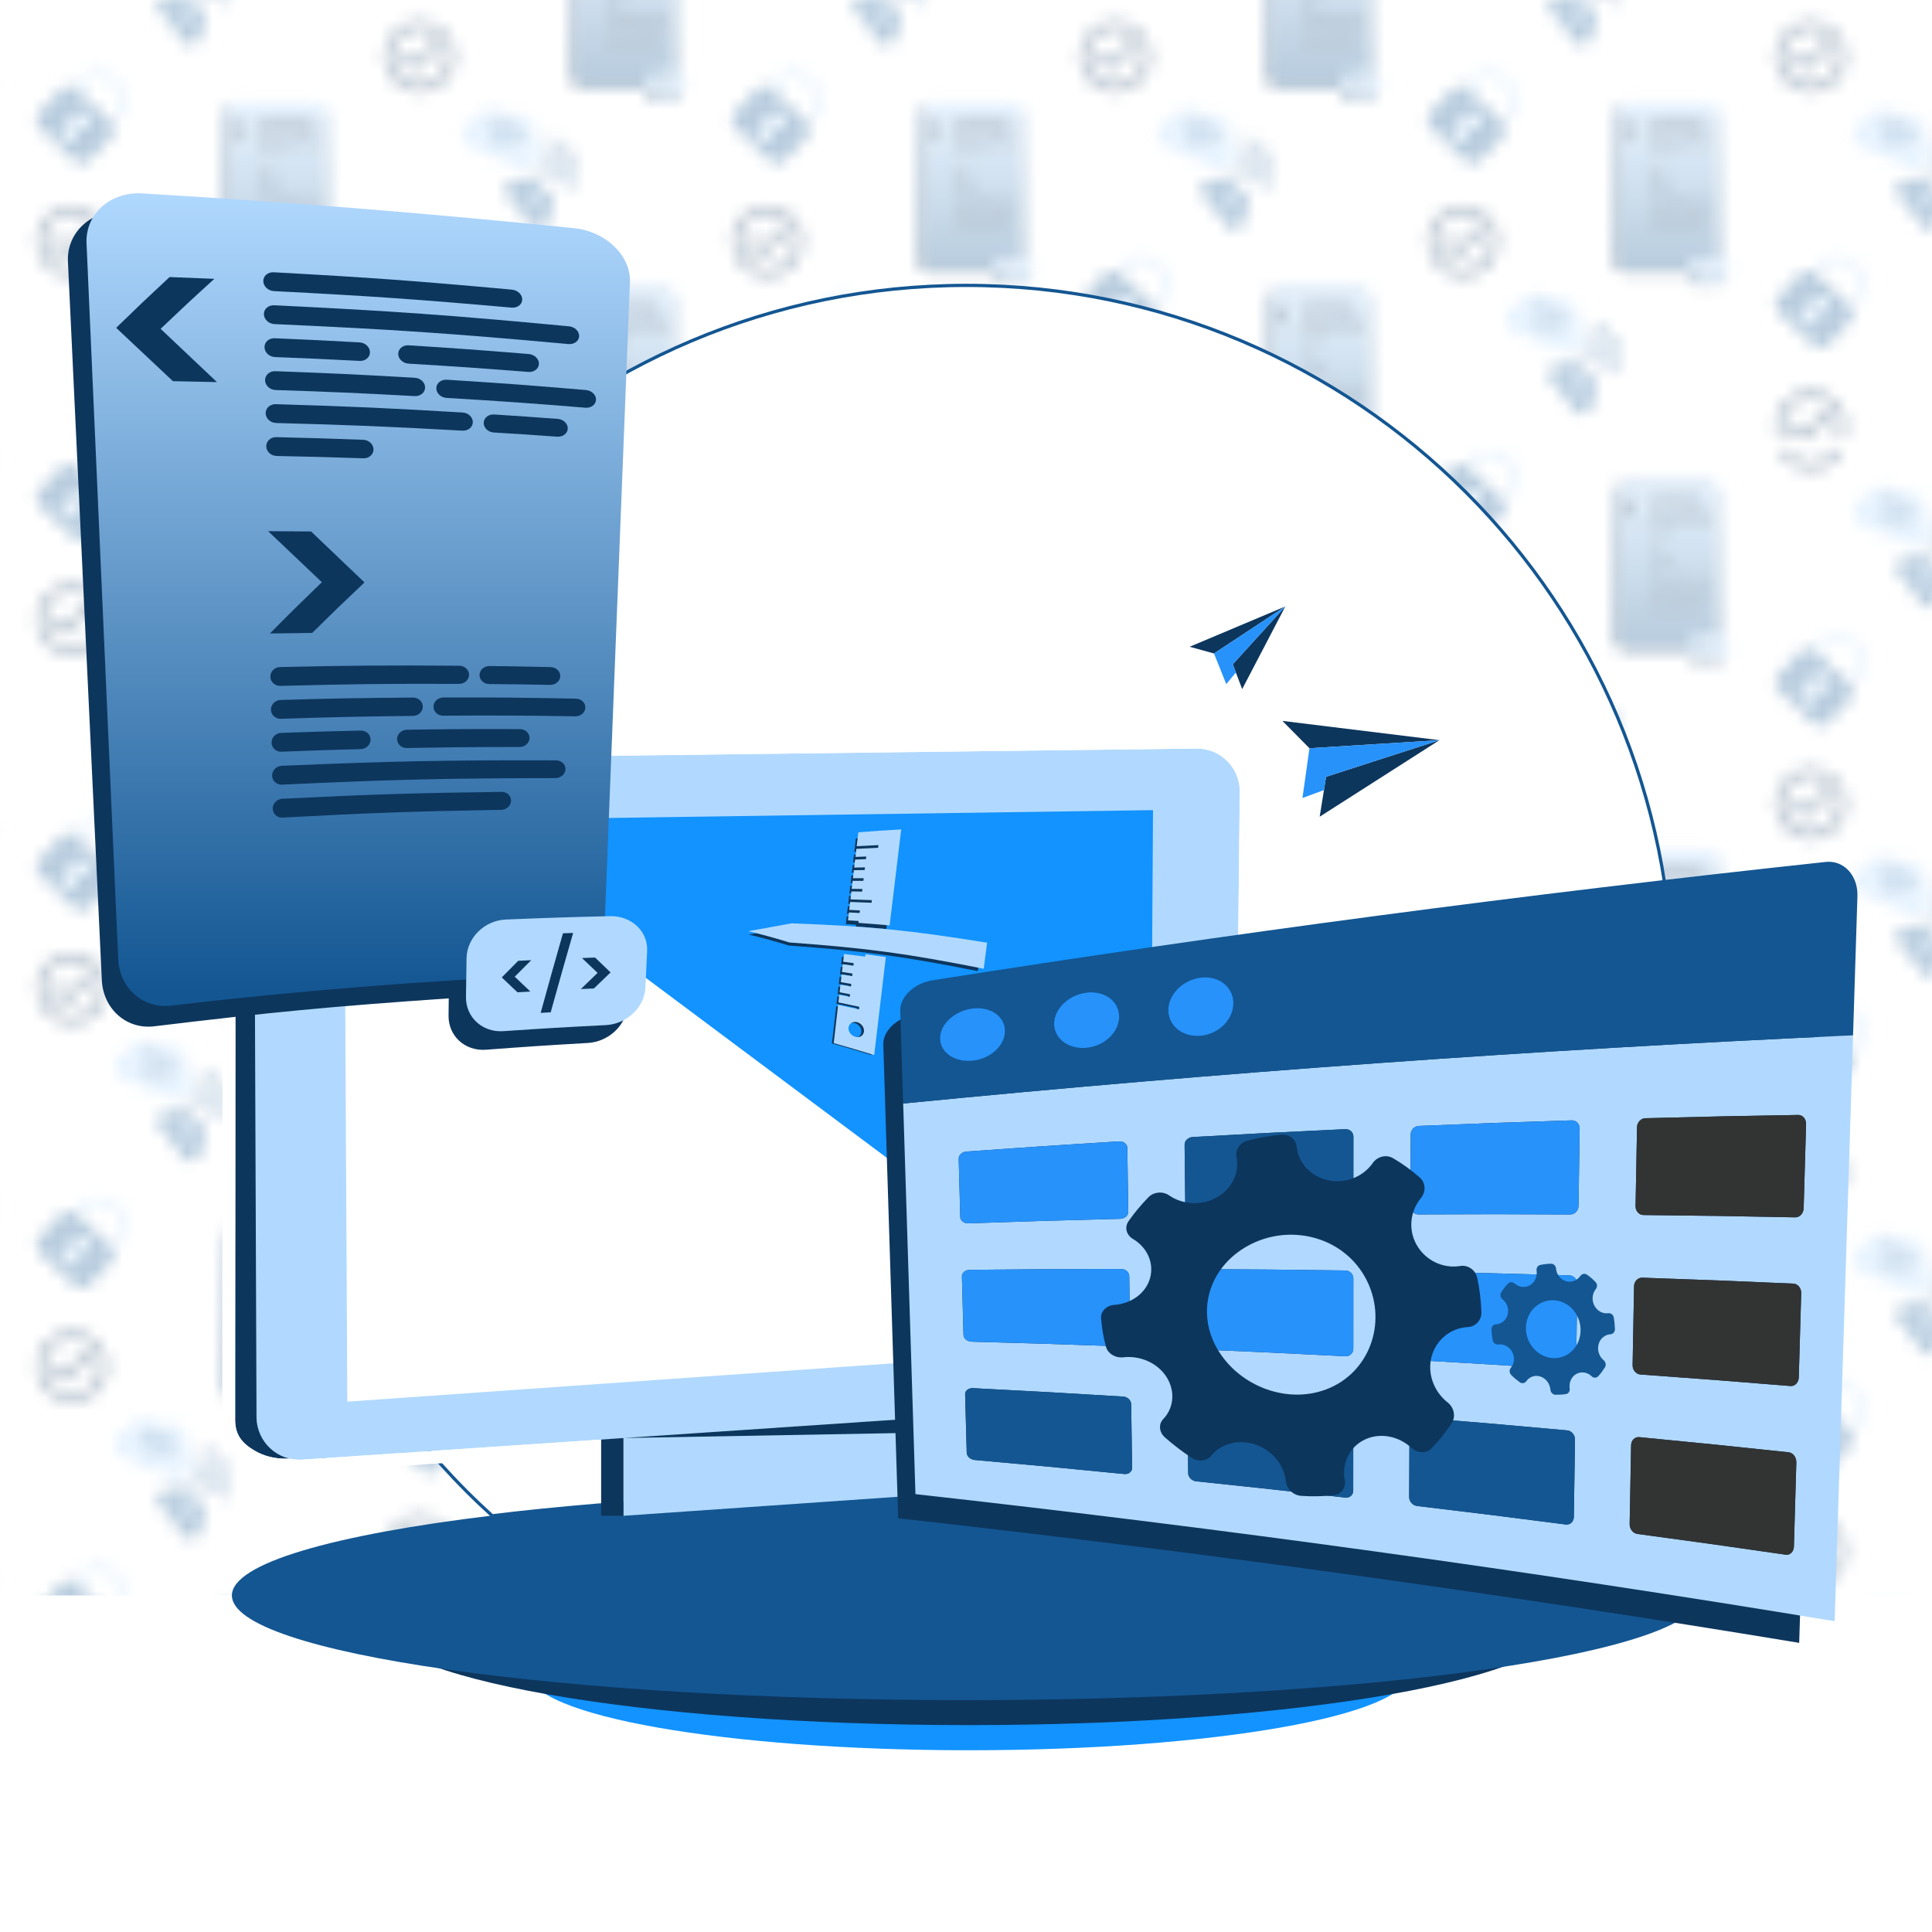 <?xml version="1.0" encoding="UTF-8"?>
<svg xmlns="http://www.w3.org/2000/svg" xmlns:xlink="http://www.w3.org/1999/xlink" version="1.1" viewBox="0 0 150 149.998">
  <defs>
    <style>
      .cls-1 {
        fill: none;
      }

      .cls-1, .cls-2, .cls-3, .cls-4, .cls-5, .cls-6, .cls-7, .cls-8, .cls-9, .cls-10, .cls-11, .cls-12, .cls-13, .cls-14, .cls-15, .cls-16, .cls-17 {
        stroke-width: 0px;
      }

      .cls-2 {
        fill: url(#Dégradé_sans_nom_4);
      }

      .cls-3 {
        fill: #0d365d;
      }

      .cls-4 {
        fill: #135692;
      }

      .cls-18 {
        stroke: #135692;
        stroke-miterlimit: 10;
        stroke-width: .25px;
      }

      .cls-18, .cls-15 {
        fill: #fff;
      }

      .cls-5 {
        fill: #b1d9ff;
      }

      .cls-6 {
        fill: #b1d9ff;
      }

      .cls-7 {
        fill: url(#Dégradé_sans_nom_4-4);
      }

      .cls-8 {
        fill: url(#Dégradé_sans_nom_4-6);
      }

      .cls-9 {
        fill: url(#Dégradé_sans_nom_4-5);
      }

      .cls-10 {
        fill: url(#Dégradé_sans_nom_4-2);
      }

      .cls-11 {
        fill: url(#Dégradé_sans_nom_4-3);
      }

      .cls-12 {
        fill: #2792fa;
      }

      .cls-13 {
        fill: #323333;
      }

      .cls-14 {
        fill: #1293ff;
      }

      .cls-16 {
        fill: #135692;
      }

      .cls-17 {
        fill: url(#Pattern);
        opacity: .3;
      }
    </style>
    <linearGradient id="Dégradé_sans_nom_4" data-name="Dégradé sans nom 4" x1="-40770.912" y1="-60210.474" x2="-40770.912" y2="-60197.66" gradientTransform="translate(40778.443 -60152.476) scale(1 -1)" gradientUnits="userSpaceOnUse">
      <stop offset="0" stop-color="#135692"/>
      <stop offset="1" stop-color="#b1d9ff"/>
    </linearGradient>
    <linearGradient id="Dégradé_sans_nom_4-2" data-name="Dégradé sans nom 4" x1="-40743.912" y1="-60196.143" x2="-40743.912" y2="-60183.328" xlink:href="#Dégradé_sans_nom_4"/>
    <linearGradient id="Dégradé_sans_nom_4-3" data-name="Dégradé sans nom 4" y1="-60181.812" y2="-60168.997" xlink:href="#Dégradé_sans_nom_4"/>
    <linearGradient id="Dégradé_sans_nom_4-4" data-name="Dégradé sans nom 4" x1="-40743.912" y1="-60167.481" x2="-40743.912" y2="-60154.666" xlink:href="#Dégradé_sans_nom_4"/>
    <linearGradient id="Dégradé_sans_nom_4-5" data-name="Dégradé sans nom 4" x1="-40770.912" y1="-60153.149" x2="-40770.912" y2="-60140.335" xlink:href="#Dégradé_sans_nom_4"/>
    <pattern id="Pattern" x="0" y="0" width="54" height="57.325" patternTransform="translate(-175 324.999)" patternUnits="userSpaceOnUse" viewBox="0 0 54 57.325">
      <g>
        <rect class="cls-1" width="54" height="57.325"/>
        <g>
          <g>
            <path class="cls-5" d="M54.791,35.333c-.159.381-.474.647-.845.754-.086.026-.173.043-.263.049l-4.486-1.867-.111-.158c-.195-.33-.237-.744-.078-1.125.173-.415.545-.689.957-.754l.001-.003c.375-.692,1.221-1.001,1.964-.691.228.095.42.237.571.412.35-.124.743-.122,1.111.031.752.313,1.128,1.147.883,1.908.373.363.509.932.295,1.446Z"/>
            <g>
              <path class="cls-4" d="M51.365,33.639c-.073.03-.108.114-.078.187s.114.108.187.078c.354-.146.761.023.907.378.015.037.044.064.077.078s.073.015.11 0c.073-.03.108-.114.078-.187-.206-.5-.781-.739-1.281-.533Z"/>
              <path class="cls-4" d="M51.146,33.085c-.073.03-.108.114-.078.187s.114.108.187.078c.653-.269,1.403.043,1.672.696.015.037.044.064.077.078s.073.015.11 0c.073-.03.108-.114.078-.187-.33-.799-1.248-1.181-2.047-.852Z"/>
              <path class="cls-4" d="M53.785,33.748c-.47-1.141-1.781-1.686-2.922-1.216-.073.03-.108.114-.078.187s.114.108.187.078c.995-.41,2.137.066,2.547,1.061.015.037.044.064.077.078s.073.015.11 0c.073-.03.108-.114.078-.187Z"/>
              <path class="cls-4" d="M51.866,34.241c-.12-.05-.257.007-.307.126-.05.12.007.257.126.307.12.05.257-.007.307-.126.05-.12-.007-.257-.126-.307Z"/>
            </g>
          </g>
          <g>
            <path class="cls-4" d="M55.356,40.594c-.231.182-.52.237-.787.175-.062-.013-.122-.033-.18-.061l-2.139-2.718-.014-.137c-.007-.273.112-.545.342-.726.252-.198.578-.239.856-.136l.002-.001c.473-.3,1.106-.198,1.461.253.109.138.179.293.212.454.261.044.504.182.68.405.358.455.303,1.104-.114,1.492.106.356-.007.756-.319,1.001Z"/>
            <g>
              <path class="cls-5" d="M53.815,38.351c-.056-.007-.107.033-.113.089s.033.107.089.113c.271.032.465.279.432.55-.003.028.005.055.021.075s.04.035.068.038c.056.007.107-.033.113-.089.046-.382-.229-.731-.611-.776Z"/>
              <path class="cls-5" d="M53.872,37.931c-.056-.007-.107.033-.113.089s.033.107.089.113c.499.06.857.514.797,1.013-.003.028.005.055.021.075s.04.035.068.038c.056.007.107-.033.113-.089.073-.611-.365-1.167-.976-1.24Z"/>
              <path class="cls-5" d="M55.282,39.259c.104-.872-.521-1.667-1.393-1.771-.056-.007-.107.033-.113.089s.033.107.089.113c.76.091,1.305.783,1.215,1.544-.003.028.005.055.021.075s.04.035.068.038c.056.007.107-.033.113-.089Z"/>
              <path class="cls-5" d="M53.918,38.899c-.057-.072-.162-.085-.234-.028-.072.057-.085.162-.028.234.057.072.162.085.234.028.072-.057.085-.162.028-.234Z"/>
            </g>
          </g>
          <path class="cls-3" d="M45.588,58.877c-1.542,0-2.796-1.254-2.796-2.796s1.254-2.796,2.796-2.796,2.796,1.254,2.796,2.796-1.254,2.796-2.796,2.796ZM45.588,53.946c-1.177,0-2.134.958-2.134,2.134s.958,2.134,2.134,2.134,2.134-.957,2.134-2.134-.957-2.134-2.134-2.134Z"/>
          <path class="cls-3" d="M45.108,57.236c-.088,0-.172-.035-.234-.097l-.69-.69c-.129-.129-.129-.339,0-.468s.339-.129.468,0l.456.456,1.416-1.416c.129-.129.339-.129.468,0s.129.339,0,.468l-1.65,1.65c-.062.062-.146.097-.234.097Z"/>
          <g>
            <path class="cls-1" d="M49.216,45.761c.186-.198.284-.456.276-.728-.008-.271-.122-.524-.32-.71l-.795-.748c-.408-.384-1.054-.365-1.438.043l-.796.846,2.277,2.143.796-.846Z"/>
            <path class="cls-5" d="M50.012,45.017c-.012-.411-.184-.792-.483-1.073l-.795-.748c-.618-.581-1.593-.551-2.174.066l-.815.866c.04.026.085.041.121.075l.278.261.796-.846c.384-.408,1.03-.428,1.438-.043l.795.748c.198.186.312.438.32.71.008.272-.09.53-.276.728l-.796.846.236.222c.051.048.081.107.116.163l.823-.875c.281-.299.43-.69.417-1.101Z"/>
            <path class="cls-4" d="M48.42,46.607l-2.277-2.143-.278-.261c-.036-.034-.08-.049-.121-.075-.302-.192-.702-.163-.957.108l-1.789,1.901c-.288.306-.274.789.033,1.077l2.791,2.626c.306.288.789.274,1.077-.033l1.789-1.901c.241-.256.258-.628.083-.914-.035-.057-.065-.116-.116-.163l-.236-.222ZM45.372,48.291l-.718-.676.795-.567.081.076.158-.168c-.111-.215-.087-.482.088-.668.222-.236.592-.247.828-.025.236.222.247.592.025.828-.175.186-.44.226-.661.129l-.158.168.075.071-.513.833Z"/>
            <path class="cls-5" d="M45.873,46.759l.28.264-.186.197c.221.098.486.057.661-.129.222-.236.21-.606-.025-.828-.236-.222-.606-.21-.828.025-.175.186-.199.453-.088.668l.186-.197Z"/>
            <polygon class="cls-5" points="45.967 47.22 46.153 47.022 45.873 46.759 45.687 46.956 45.529 47.124 45.809 47.388 45.967 47.22"/>
            <polygon class="cls-5" points="45.529 47.124 45.449 47.048 44.654 47.615 45.372 48.291 45.885 47.458 45.809 47.388 45.529 47.124"/>
          </g>
        </g>
        <g>
          <g>
            <path class="cls-5" d="M27.791,49.664c-.159.381-.474.647-.845.754-.086.026-.173.043-.263.049l-4.486-1.867-.111-.158c-.195-.33-.237-.744-.078-1.125.173-.415.545-.689.957-.754l.001-.003c.375-.692,1.221-1.001,1.964-.691.228.095.42.237.571.412.35-.124.743-.122,1.111.031.752.313,1.128,1.147.883,1.908.373.363.509.932.295,1.446Z"/>
            <g>
              <path class="cls-4" d="M24.365,47.971c-.073.03-.108.114-.078.187s.114.108.187.078c.354-.146.761.023.907.378.015.037.044.064.077.078s.073.015.11 0c.073-.03.108-.114.078-.187-.206-.5-.781-.739-1.281-.533Z"/>
              <path class="cls-4" d="M24.146,47.416c-.073.03-.108.114-.078.187s.114.108.187.078c.653-.269,1.403.043,1.672.696.015.037.044.064.077.078s.073.015.11 0c.073-.03.108-.114.078-.187-.33-.799-1.248-1.181-2.047-.852Z"/>
              <path class="cls-4" d="M26.785,48.079c-.47-1.141-1.781-1.686-2.922-1.216-.073.03-.108.114-.078.187s.114.108.187.078c.995-.41,2.137.066,2.547,1.061.015.037.044.064.077.078s.073.015.11 0c.073-.03.108-.114.078-.187Z"/>
              <path class="cls-4" d="M24.866,48.572c-.12-.05-.257.007-.307.126-.05.12.007.257.126.307.12.05.257-.007.307-.126.05-.12-.007-.257-.126-.307Z"/>
            </g>
          </g>
          <g>
            <path class="cls-4" d="M28.356,54.925c-.231.182-.52.237-.787.175-.062-.013-.122-.033-.18-.061l-2.139-2.718-.014-.137c-.007-.273.112-.545.342-.726.252-.198.578-.239.856-.136l.002-.001c.473-.3,1.106-.198,1.461.253.109.138.179.293.212.454.261.044.504.182.68.405.358.455.303,1.104-.114,1.492.106.356-.007.756-.319,1.001Z"/>
            <g>
              <path class="cls-5" d="M26.815,52.682c-.056-.007-.107.033-.113.089s.033.107.089.113c.271.032.465.279.432.55-.003.028.005.055.021.075s.04.035.068.038c.056.007.107-.033.113-.089.046-.382-.229-.731-.611-.776Z"/>
              <path class="cls-5" d="M26.872,52.262c-.056-.007-.107.033-.113.089s.033.107.089.113c.499.06.857.514.797,1.013-.003.028.005.055.021.075s.04.035.068.038c.056.007.107-.033.113-.089.073-.611-.365-1.167-.976-1.24Z"/>
              <path class="cls-5" d="M28.282,53.59c.104-.872-.521-1.667-1.393-1.771-.056-.007-.107.033-.113.089s.033.107.089.113c.76.091,1.305.783,1.215,1.544-.003.028.005.055.021.075s.04.035.068.038c.056.007.107-.033.113-.089Z"/>
              <path class="cls-5" d="M26.918,53.23c-.057-.072-.162-.085-.234-.028-.072.057-.085.162-.028.234.057.072.162.085.234.028.072-.057.085-.162.028-.234Z"/>
            </g>
          </g>
          <g>
            <path class="cls-4" d="M28.339,49.556c-.103-.039-.218.013-.257.115s.013.218.115.257c.497.189.748.746.559,1.243-.02.051-.016.106.004.152s.059.085.111.104c.103.039.218-.013.257-.115.267-.702-.088-1.49-.789-1.757Z"/>
            <path class="cls-4" d="M28.645,48.788c-.103-.039-.218.013-.257.115s.013.218.115.257c.916.348,1.378,1.377,1.03,2.293-.02.051-.016.106.004.152s.059.085.111.104c.103.039.218-.013.257-.115.426-1.121-.14-2.38-1.261-2.806Z"/>
            <path class="cls-4" d="M30.684,51.965c.608-1.601-.2-3.398-1.8-4.006-.103-.039-.218.013-.257.115s.013.218.115.257c1.396.531,2.1,2.097,1.569,3.493-.02.051-.016.106.004.152s.059.085.111.104c.103.039.218-.013.257-.115Z"/>
            <path class="cls-4" d="M28.274,50.641c-.074-.164-.266-.237-.43-.163-.164.074-.237.266-.164.43.074.164.266.237.43.164.164-.074.237-.266.164-.43Z"/>
          </g>
          <path class="cls-5" d="M23.012,59.348c-.012-.411-.184-.792-.483-1.073l-.795-.748c-.618-.581-1.593-.551-2.174.066l-.815.866c.04.026.085.041.121.075l.278.261.796-.846c.384-.408,1.03-.428,1.438-.043l.795.748c.198.186.312.438.32.71.008.272-.09.53-.276.728l-.796.846.236.222c.051.048.081.107.116.163l.823-.875c.281-.299.43-.69.417-1.101Z"/>
        </g>
        <g>
          <path class="cls-5" d="M.791,35.333c-.159.381-.474.647-.845.754-.086.026-.173.043-.263.049l-4.486-1.867-.111-.158c-.195-.33-.237-.744-.078-1.125.173-.415.545-.689.957-.754l.001-.003c.375-.692,1.221-1.001,1.964-.691.228.095.42.237.571.412.35-.124.743-.122,1.111.031.752.313,1.128,1.147.883,1.908.373.363.509.932.295,1.446Z"/>
          <g>
            <path class="cls-4" d="M1.356,40.594c-.231.182-.52.237-.787.175-.062-.013-.122-.033-.18-.061l-2.139-2.718-.014-.137c-.007-.273.112-.545.342-.726.252-.198.578-.239.856-.136l.002-.001c.473-.3,1.106-.198,1.461.253.109.138.179.293.212.454.261.044.504.182.68.405.358.455.303,1.104-.114,1.492.106.356-.007.756-.319,1.001Z"/>
            <g>
              <path class="cls-5" d="M-.185,38.351c-.056-.007-.107.033-.113.089s.033.107.089.113c.271.032.465.279.432.55-.003.028.005.055.021.075s.04.035.068.038c.056.007.107-.033.113-.089.046-.382-.229-.731-.611-.776Z"/>
              <path class="cls-5" d="M-.128,37.931c-.056-.007-.107.033-.113.089s.033.107.089.113c.499.06.857.514.797,1.013-.003.028.005.055.021.075s.04.035.068.038c.056.007.107-.033.113-.089.073-.611-.365-1.167-.976-1.24Z"/>
              <path class="cls-5" d="M1.282,39.259c.104-.872-.521-1.667-1.393-1.771-.056-.007-.107.033-.113.089s.033.107.089.113c.76.091,1.305.783,1.215,1.544-.003.028.005.055.021.075s.04.035.068.038c.056.007.107-.033.113-.089Z"/>
            </g>
          </g>
          <g>
            <path class="cls-4" d="M1.339,35.225c-.103-.039-.218.013-.257.115s.013.218.115.257c.497.189.748.746.559,1.243-.02.051-.016.106.004.152s.059.085.111.104c.103.039.218-.013.257-.115.267-.702-.088-1.49-.789-1.757Z"/>
            <path class="cls-4" d="M1.645,34.457c-.103-.039-.218.013-.257.115s.013.218.115.257c.916.348,1.378,1.377,1.03,2.293-.02.051-.016.106.004.152s.059.085.111.104c.103.039.218-.013.257-.115.426-1.121-.14-2.38-1.261-2.806Z"/>
            <path class="cls-4" d="M3.684,37.634c.608-1.601-.2-3.398-1.8-4.006-.103-.039-.218.013-.257.115s.013.218.115.257c1.396.531,2.1,2.097,1.569,3.493-.02.051-.016.106.004.152s.059.085.111.104c.103.039.218-.013.257-.115Z"/>
            <path class="cls-4" d="M1.274,36.309c-.074-.164-.266-.237-.43-.163-.164.074-.237.266-.164.43.074.164.266.237.43.164.164-.074.237-.266.164-.43Z"/>
          </g>
          <g>
            <path class="cls-3" d="M11.308,57.545h-.082v-11.176c0-.458-.371-.829-.829-.829h-6.302c-.458,0-.829.371-.829.829v11.344c0,.458.371.829.829.829h4.885v.292c0,.349.283.632.632.632h1.698c.349,0,.632-.283.632-.632v-.659c0-.349-.283-.632-.632-.632Z"/>
            <g>
              <rect class="cls-2" x="3.55" y="45.241" width="7.961" height="13.003" rx=".829" ry=".829"/>
              <path class="cls-3" d="M4.748,48.242l-.815-.837.815-.837h.658l-.815.837.815.837h-.658Z"/>
              <path class="cls-3" d="M6.13,52.334l.815-.837-.815-.837h.658s.815.837.815.837l-.815.837h-.658Z"/>
              <rect class="cls-3" x="6.125" y="46.413" width="3.812" height=".309" rx=".154" ry=".154"/>
              <rect class="cls-3" x="6.125" y="55.046" width="3.812" height=".309" rx=".154" ry=".154"/>
              <rect class="cls-3" x="6.125" y="46.954" width="4.667" height=".309" rx=".154" ry=".154"/>
              <rect class="cls-3" x="6.125" y="54.507" width="4.667" height=".309" rx=".154" ry=".154"/>
              <rect class="cls-3" x="6.125" y="47.494" width="1.567" height=".309" rx=".154" ry=".154"/>
              <rect class="cls-3" x="8.112" y="47.494" width="2.095" height=".309" rx=".154" ry=".154"/>
              <rect class="cls-3" x="6.125" y="53.967" width="1.567" height=".309" rx=".154" ry=".154"/>
              <rect class="cls-3" x="8.112" y="53.967" width="2.095" height=".309" rx=".154" ry=".154"/>
              <rect class="cls-3" x="6.125" y="48.035" width="2.39" height=".309" rx=".154" ry=".154"/>
              <rect class="cls-3" x="8.683" y="48.035" width="2.39" height=".309" rx=".154" ry=".154"/>
              <rect class="cls-3" x="6.125" y="53.427" width="2.39" height=".309" rx=".154" ry=".154"/>
              <rect class="cls-3" x="8.683" y="53.427" width="2.39" height=".309" rx=".154" ry=".154"/>
              <rect class="cls-3" x="6.125" y="48.576" width="3.111" height=".309" rx=".154" ry=".154"/>
              <rect class="cls-3" x="9.4" y="48.576" width="1.264" height=".309" rx=".154" ry=".154"/>
              <rect class="cls-3" x="6.125" y="52.887" width="3.111" height=".309" rx=".154" ry=".154"/>
              <rect class="cls-3" x="9.4" y="52.887" width="1.264" height=".309" rx=".154" ry=".154"/>
              <rect class="cls-3" x="6.125" y="49.116" width="1.619" height=".309" rx=".154" ry=".154"/>
              <rect class="cls-5" x="9.264" y="57.246" width="2.961" height="1.922" rx=".632" ry=".632"/>
            </g>
          </g>
        </g>
        <g>
          <g>
            <path class="cls-5" d="M54.791,6.671c-.159.381-.474.647-.845.754-.086.026-.173.043-.263.049l-4.486-1.867-.111-.158c-.195-.33-.237-.744-.078-1.125.173-.415.545-.689.957-.754l.001-.003c.375-.692,1.221-1.001,1.964-.691.228.095.42.237.571.412.35-.124.743-.122,1.111.031.752.313,1.128,1.147.883,1.908.373.363.509.932.295,1.446Z"/>
            <g>
              <path class="cls-4" d="M51.365,4.977c-.073.03-.108.114-.078.187s.114.108.187.078c.354-.146.761.023.907.378.015.037.044.064.077.078s.073.015.11 0c.073-.03.108-.114.078-.187-.206-.5-.781-.739-1.281-.533Z"/>
              <path class="cls-4" d="M51.146,4.423c-.073.03-.108.114-.078.187s.114.108.187.078c.653-.269,1.403.043,1.672.696.015.037.044.064.077.078s.073.015.11 0c.073-.03.108-.114.078-.187-.33-.799-1.248-1.181-2.047-.852Z"/>
              <path class="cls-4" d="M53.785,5.086c-.47-1.141-1.781-1.686-2.922-1.216-.073.03-.108.114-.078.187s.114.108.187.078c.995-.41,2.137.066,2.547,1.061.015.037.044.064.077.078s.073.015.11 0c.073-.03.108-.114.078-.187Z"/>
              <path class="cls-4" d="M51.866,5.579c-.12-.05-.257.007-.307.126-.05.12.007.257.126.307.12.05.257-.007.307-.126.05-.12-.007-.257-.126-.307Z"/>
            </g>
          </g>
          <g>
            <path class="cls-4" d="M55.356,11.931c-.231.182-.52.237-.787.175-.062-.013-.122-.033-.18-.061l-2.139-2.718-.014-.137c-.007-.273.112-.545.342-.726.252-.198.578-.239.856-.136l.002-.001c.473-.3,1.106-.198,1.461.253.109.138.179.293.212.454.261.044.504.182.68.405.358.455.303,1.104-.114,1.492.106.356-.007.756-.319,1.001Z"/>
            <g>
              <path class="cls-5" d="M53.815,9.689c-.056-.007-.107.033-.113.089s.033.107.089.113c.271.032.465.279.432.55-.003.028.005.055.021.075s.04.035.068.038c.056.007.107-.033.113-.089.046-.382-.229-.731-.611-.776Z"/>
              <path class="cls-5" d="M53.872,9.268c-.056-.007-.107.033-.113.089s.033.107.089.113c.499.06.857.514.797,1.013-.003.028.005.055.021.075s.04.035.068.038c.056.007.107-.033.113-.089.073-.611-.365-1.167-.976-1.24Z"/>
              <path class="cls-5" d="M55.282,10.597c.104-.872-.521-1.667-1.393-1.771-.056-.007-.107.033-.113.089s.033.107.089.113c.76.091,1.305.783,1.215,1.544-.003.028.005.055.021.075s.04.035.068.038c.056.007.107-.033.113-.089Z"/>
              <path class="cls-5" d="M53.918,10.236c-.057-.072-.162-.085-.234-.028-.072.057-.085.162-.028.234.057.072.162.085.234.028.072-.057.085-.162.028-.234Z"/>
            </g>
          </g>
          <path class="cls-3" d="M45.588,30.214c-1.542,0-2.796-1.254-2.796-2.796s1.254-2.796,2.796-2.796,2.796,1.254,2.796,2.796-1.254,2.796-2.796,2.796ZM45.588,25.284c-1.177,0-2.134.958-2.134,2.134s.958,2.134,2.134,2.134,2.134-.957,2.134-2.134-.957-2.134-2.134-2.134Z"/>
          <path class="cls-3" d="M45.108,28.574c-.088,0-.172-.035-.234-.097l-.69-.69c-.129-.129-.129-.339,0-.468s.339-.129.468,0l.456.456,1.416-1.416c.129-.129.339-.129.468,0s.129.339,0,.468l-1.65,1.65c-.062.062-.146.097-.234.097Z"/>
          <g>
            <path class="cls-1" d="M49.216,17.098c.186-.198.284-.456.276-.728-.008-.271-.122-.524-.32-.71l-.795-.748c-.408-.384-1.054-.365-1.438.043l-.796.846,2.277,2.143.796-.846Z"/>
            <path class="cls-5" d="M50.012,16.355c-.012-.411-.184-.792-.483-1.073l-.795-.748c-.618-.581-1.593-.551-2.174.066l-.815.866c.04.026.085.041.121.075l.278.261.796-.846c.384-.408,1.03-.428,1.438-.043l.795.748c.198.186.312.438.32.71.008.272-.09.53-.276.728l-.796.846.236.222c.051.048.081.107.116.163l.823-.875c.281-.299.43-.69.417-1.101Z"/>
            <path class="cls-4" d="M48.42,17.944l-2.277-2.143-.278-.261c-.036-.034-.08-.049-.121-.075-.302-.192-.702-.163-.957.108l-1.789,1.901c-.288.306-.274.789.033,1.077l2.791,2.626c.306.288.789.274,1.077-.033l1.789-1.901c.241-.256.258-.628.083-.914-.035-.057-.065-.116-.116-.163l-.236-.222ZM45.372,19.629l-.718-.676.795-.567.081.076.158-.168c-.111-.215-.087-.482.088-.668.222-.236.592-.247.828-.025.236.222.247.592.025.828-.175.186-.44.226-.661.129l-.158.168.075.071-.513.833Z"/>
            <path class="cls-5" d="M45.873,18.096l.28.264-.186.197c.221.098.486.057.661-.129.222-.236.21-.606-.025-.828-.236-.222-.606-.21-.828.025-.175.186-.199.453-.088.668l.186-.197Z"/>
            <polygon class="cls-5" points="45.967 18.557 46.153 18.36 45.873 18.096 45.687 18.294 45.529 18.461 45.809 18.725 45.967 18.557"/>
            <polygon class="cls-5" points="45.529 18.461 45.449 18.386 44.654 18.953 45.372 19.629 45.885 18.796 45.809 18.725 45.529 18.461"/>
          </g>
        </g>
        <g>
          <g>
            <path class="cls-5" d="M27.791,21.002c-.159.381-.474.647-.845.754-.086.026-.173.043-.263.049l-4.486-1.867-.111-.158c-.195-.33-.237-.744-.078-1.125.173-.415.545-.689.957-.754l.001-.003c.375-.692,1.221-1.001,1.964-.691.228.095.42.237.571.412.35-.124.743-.122,1.111.031.752.313,1.128,1.147.883,1.908.373.363.509.932.295,1.446Z"/>
            <g>
              <path class="cls-4" d="M24.365,19.308c-.073.03-.108.114-.078.187s.114.108.187.078c.354-.146.761.023.907.378.015.037.044.064.077.078s.073.015.11 0c.073-.03.108-.114.078-.187-.206-.5-.781-.739-1.281-.533Z"/>
              <path class="cls-4" d="M24.146,18.754c-.073.03-.108.114-.078.187s.114.108.187.078c.653-.269,1.403.043,1.672.696.015.037.044.064.077.078s.073.015.11 0c.073-.03.108-.114.078-.187-.33-.799-1.248-1.181-2.047-.852Z"/>
              <path class="cls-4" d="M26.785,19.417c-.47-1.141-1.781-1.686-2.922-1.216-.073.03-.108.114-.078.187s.114.108.187.078c.995-.41,2.137.066,2.547,1.061.015.037.044.064.077.078s.073.015.11 0c.073-.03.108-.114.078-.187Z"/>
              <path class="cls-4" d="M24.866,19.91c-.12-.05-.257.007-.307.126-.05.12.007.257.126.307.12.05.257-.007.307-.126.05-.12-.007-.257-.126-.307Z"/>
            </g>
          </g>
          <g>
            <path class="cls-4" d="M28.356,26.262c-.231.182-.52.237-.787.175-.062-.013-.122-.033-.18-.061l-2.139-2.718-.014-.137c-.007-.273.112-.545.342-.726.252-.198.578-.239.856-.136l.002-.001c.473-.3,1.106-.198,1.461.253.109.138.179.293.212.454.261.044.504.182.68.405.358.455.303,1.104-.114,1.492.106.356-.007.756-.319,1.001Z"/>
            <g>
              <path class="cls-5" d="M26.815,24.02c-.056-.007-.107.033-.113.089s.033.107.089.113c.271.032.465.279.432.55-.003.028.005.055.021.075s.04.035.068.038c.056.007.107-.033.113-.089.046-.382-.229-.731-.611-.776Z"/>
              <path class="cls-5" d="M26.872,23.599c-.056-.007-.107.033-.113.089s.033.107.089.113c.499.06.857.514.797,1.013-.003.028.005.055.021.075s.04.035.068.038c.056.007.107-.033.113-.089.073-.611-.365-1.167-.976-1.24Z"/>
              <path class="cls-5" d="M28.282,24.928c.104-.872-.521-1.667-1.393-1.771-.056-.007-.107.033-.113.089s.033.107.089.113c.76.091,1.305.783,1.215,1.544-.003.028.005.055.021.075s.04.035.068.038c.056.007.107-.033.113-.089Z"/>
              <path class="cls-5" d="M26.918,24.568c-.057-.072-.162-.085-.234-.028-.072.057-.085.162-.028.234.057.072.162.085.234.028.072-.057.085-.162.028-.234Z"/>
            </g>
          </g>
          <g>
            <path class="cls-4" d="M28.339,20.894c-.103-.039-.218.013-.257.115s.013.218.115.257c.497.189.748.746.559,1.243-.02.051-.016.106.004.152s.059.085.111.104c.103.039.218-.013.257-.115.267-.702-.088-1.49-.789-1.757Z"/>
            <path class="cls-4" d="M28.645,20.125c-.103-.039-.218.013-.257.115s.013.218.115.257c.916.348,1.378,1.377,1.03,2.293-.02.051-.016.106.004.152s.059.085.111.104c.103.039.218-.013.257-.115.426-1.121-.14-2.38-1.261-2.806Z"/>
            <path class="cls-4" d="M30.684,23.303c.608-1.601-.2-3.398-1.8-4.006-.103-.039-.218.013-.257.115s.013.218.115.257c1.396.531,2.1,2.097,1.569,3.493-.02.051-.016.106.004.152s.059.085.111.104c.103.039.218-.013.257-.115Z"/>
            <path class="cls-4" d="M28.274,21.978c-.074-.164-.266-.237-.43-.163-.164.074-.237.266-.164.43.074.164.266.237.43.164.164-.074.237-.266.164-.43Z"/>
          </g>
          <path class="cls-3" d="M18.588,44.545c-1.542,0-2.796-1.254-2.796-2.796s1.254-2.796,2.796-2.796,2.796,1.254,2.796,2.796-1.254,2.796-2.796,2.796ZM18.588,39.615c-1.177,0-2.134.958-2.134,2.134s.958,2.134,2.134,2.134,2.134-.957,2.134-2.134-.957-2.134-2.134-2.134Z"/>
          <path class="cls-3" d="M18.108,42.905c-.088,0-.172-.035-.234-.097l-.69-.69c-.129-.129-.129-.339,0-.468s.339-.129.468,0l.456.456,1.416-1.416c.129-.129.339-.129.468,0s.129.339,0,.468l-1.65,1.65c-.062.062-.146.097-.234.097Z"/>
          <g>
            <path class="cls-3" d="M38.308,43.214h-.082v-11.176c0-.458-.371-.829-.829-.829h-6.302c-.458,0-.829.371-.829.829v11.344c0,.458.371.829.829.829h4.885v.292c0,.349.283.632.632.632h1.698c.349,0,.632-.283.632-.632v-.659c0-.349-.283-.632-.632-.632Z"/>
            <g>
              <rect class="cls-10" x="30.55" y="30.91" width="7.961" height="13.003" rx=".829" ry=".829"/>
              <path class="cls-3" d="M31.748,33.91l-.815-.837.815-.837h.658l-.815.837.815.837h-.658Z"/>
              <path class="cls-3" d="M33.13,38.002l.815-.837-.815-.837h.658s.815.837.815.837l-.815.837h-.658Z"/>
              <rect class="cls-3" x="33.125" y="32.082" width="3.812" height=".309" rx=".154" ry=".154"/>
              <rect class="cls-3" x="33.125" y="40.715" width="3.812" height=".309" rx=".154" ry=".154"/>
              <rect class="cls-3" x="33.125" y="32.622" width="4.667" height=".309" rx=".154" ry=".154"/>
              <rect class="cls-3" x="33.125" y="40.175" width="4.667" height=".309" rx=".154" ry=".154"/>
              <rect class="cls-3" x="33.125" y="33.163" width="1.567" height=".309" rx=".154" ry=".154"/>
              <rect class="cls-3" x="35.112" y="33.163" width="2.095" height=".309" rx=".154" ry=".154"/>
              <rect class="cls-3" x="33.125" y="39.635" width="1.567" height=".309" rx=".154" ry=".154"/>
              <rect class="cls-3" x="35.112" y="39.635" width="2.095" height=".309" rx=".154" ry=".154"/>
              <rect class="cls-3" x="33.125" y="33.704" width="2.39" height=".309" rx=".154" ry=".154"/>
              <rect class="cls-3" x="35.683" y="33.704" width="2.39" height=".309" rx=".154" ry=".154"/>
              <rect class="cls-3" x="33.125" y="39.095" width="2.39" height=".309" rx=".154" ry=".154"/>
              <rect class="cls-3" x="35.683" y="39.095" width="2.39" height=".309" rx=".154" ry=".154"/>
              <rect class="cls-3" x="33.125" y="34.245" width="3.111" height=".309" rx=".154" ry=".154"/>
              <rect class="cls-3" x="36.4" y="34.245" width="1.264" height=".309" rx=".154" ry=".154"/>
              <rect class="cls-3" x="33.125" y="38.555" width="3.111" height=".309" rx=".154" ry=".154"/>
              <rect class="cls-3" x="36.4" y="38.555" width="1.264" height=".309" rx=".154" ry=".154"/>
              <rect class="cls-3" x="33.125" y="34.785" width="1.619" height=".309" rx=".154" ry=".154"/>
              <g>
                <rect class="cls-5" x="36.264" y="42.915" width="2.961" height="1.922" rx=".632" ry=".632"/>
                <g>
                  <path class="cls-3" d="M37.113,44.181l-.265-.272.265-.272h.214l-.265.272.265.272h-.214Z"/>
                  <path class="cls-3" d="M38.001,43.191l-.328,1.369h-.166l.328-1.369h.166Z"/>
                  <path class="cls-3" d="M38.16,43.637h.215l.265.272-.265.272h-.215l.266-.272-.266-.272Z"/>
                </g>
              </g>
            </g>
          </g>
          <g>
            <path class="cls-1" d="M22.216,31.43c.186-.198.284-.456.276-.728-.008-.271-.122-.524-.32-.71l-.795-.748c-.408-.384-1.054-.365-1.438.043l-.796.846,2.277,2.143.796-.846Z"/>
            <path class="cls-5" d="M23.012,30.686c-.012-.411-.184-.792-.483-1.073l-.795-.748c-.618-.581-1.593-.551-2.174.066l-.815.866c.04.026.085.041.121.075l.278.261.796-.846c.384-.408,1.03-.428,1.438-.043l.795.748c.198.186.312.438.32.71.008.272-.09.53-.276.728l-.796.846.236.222c.051.048.081.107.116.163l.823-.875c.281-.299.43-.69.417-1.101Z"/>
            <path class="cls-4" d="M21.42,32.276l-2.277-2.143-.278-.261c-.036-.034-.08-.049-.121-.075-.302-.192-.702-.163-.957.108l-1.789,1.901c-.288.306-.274.789.033,1.077l2.791,2.626c.306.288.789.274,1.077-.033l1.789-1.901c.241-.256.258-.628.083-.914-.035-.057-.065-.116-.116-.163l-.236-.222ZM18.372,33.96l-.718-.676.795-.567.081.076.158-.168c-.111-.215-.087-.482.088-.668.222-.236.592-.247.828-.025.236.222.247.592.025.828-.175.186-.44.226-.661.129l-.158.168.075.071-.513.833Z"/>
            <path class="cls-5" d="M18.873,32.428l.28.264-.186.197c.221.098.486.057.661-.129.222-.236.21-.606-.025-.828-.236-.222-.606-.21-.828.025-.175.186-.199.453-.088.668l.186-.197Z"/>
            <polygon class="cls-5" points="18.967 32.888 19.153 32.691 18.873 32.428 18.687 32.625 18.529 32.793 18.809 33.056 18.967 32.888"/>
            <polygon class="cls-5" points="18.529 32.793 18.449 32.717 17.654 33.284 18.372 33.96 18.885 33.127 18.809 33.056 18.529 32.793"/>
          </g>
        </g>
        <g>
          <path class="cls-5" d="M.791,6.671c-.159.381-.474.647-.845.754-.086.026-.173.043-.263.049l-4.486-1.867-.111-.158c-.195-.33-.237-.744-.078-1.125.173-.415.545-.689.957-.754l.001-.003c.375-.692,1.221-1.001,1.964-.691.228.095.42.237.571.412.35-.124.743-.122,1.111.031.752.313,1.128,1.147.883,1.908.373.363.509.932.295,1.446Z"/>
          <g>
            <path class="cls-4" d="M1.356,11.931c-.231.182-.52.237-.787.175-.062-.013-.122-.033-.18-.061l-2.139-2.718-.014-.137c-.007-.273.112-.545.342-.726.252-.198.578-.239.856-.136l.002-.001c.473-.3,1.106-.198,1.461.253.109.138.179.293.212.454.261.044.504.182.68.405.358.455.303,1.104-.114,1.492.106.356-.007.756-.319,1.001Z"/>
            <g>
              <path class="cls-5" d="M-.185,9.689c-.056-.007-.107.033-.113.089s.033.107.089.113c.271.032.465.279.432.55-.003.028.005.055.021.075s.04.035.068.038c.056.007.107-.033.113-.089.046-.382-.229-.731-.611-.776Z"/>
              <path class="cls-5" d="M-.128,9.268c-.056-.007-.107.033-.113.089s.033.107.089.113c.499.06.857.514.797,1.013-.003.028.005.055.021.075s.04.035.068.038c.056.007.107-.033.113-.089.073-.611-.365-1.167-.976-1.24Z"/>
              <path class="cls-5" d="M1.282,10.597c.104-.872-.521-1.667-1.393-1.771-.056-.007-.107.033-.113.089s.033.107.089.113c.76.091,1.305.783,1.215,1.544-.003.028.005.055.021.075s.04.035.068.038c.056.007.107-.033.113-.089Z"/>
            </g>
          </g>
          <g>
            <path class="cls-4" d="M1.339,6.562c-.103-.039-.218.013-.257.115s.013.218.115.257c.497.189.748.746.559,1.243-.02.051-.016.106.004.152s.059.085.111.104c.103.039.218-.013.257-.115.267-.702-.088-1.49-.789-1.757Z"/>
            <path class="cls-4" d="M1.645,5.794c-.103-.039-.218.013-.257.115s.013.218.115.257c.916.348,1.378,1.377,1.03,2.293-.02.051-.016.106.004.152s.059.085.111.104c.103.039.218-.013.257-.115.426-1.121-.14-2.38-1.261-2.806Z"/>
            <path class="cls-4" d="M3.684,8.972c.608-1.601-.2-3.398-1.8-4.006-.103-.039-.218.013-.257.115s.013.218.115.257c1.396.531,2.1,2.097,1.569,3.493-.02.051-.016.106.004.152s.059.085.111.104c.103.039.218-.013.257-.115Z"/>
            <path class="cls-4" d="M1.274,7.647c-.074-.164-.266-.237-.43-.163-.164.074-.237.266-.164.43.074.164.266.237.43.164.164-.074.237-.266.164-.43Z"/>
          </g>
          <g>
            <path class="cls-3" d="M11.308,28.882h-.082v-11.176c0-.458-.371-.829-.829-.829h-6.302c-.458,0-.829.371-.829.829v11.344c0,.458.371.829.829.829h4.885v.292c0,.349.283.632.632.632h1.698c.349,0,.632-.283.632-.632v-.659c0-.349-.283-.632-.632-.632Z"/>
            <g>
              <rect class="cls-11" x="3.55" y="16.579" width="7.961" height="13.003" rx=".829" ry=".829"/>
              <path class="cls-3" d="M4.748,19.579l-.815-.837.815-.837h.658l-.815.837.815.837h-.658Z"/>
              <path class="cls-3" d="M6.13,23.671l.815-.837-.815-.837h.658s.815.837.815.837l-.815.837h-.658Z"/>
              <rect class="cls-3" x="6.125" y="17.75" width="3.812" height=".309" rx=".154" ry=".154"/>
              <rect class="cls-3" x="6.125" y="26.384" width="3.812" height=".309" rx=".154" ry=".154"/>
              <rect class="cls-3" x="6.125" y="18.291" width="4.667" height=".309" rx=".154" ry=".154"/>
              <rect class="cls-3" x="6.125" y="25.844" width="4.667" height=".309" rx=".154" ry=".154"/>
              <rect class="cls-3" x="6.125" y="18.832" width="1.567" height=".309" rx=".154" ry=".154"/>
              <rect class="cls-3" x="8.112" y="18.832" width="2.095" height=".309" rx=".154" ry=".154"/>
              <rect class="cls-3" x="6.125" y="25.304" width="1.567" height=".309" rx=".154" ry=".154"/>
              <rect class="cls-3" x="8.112" y="25.304" width="2.095" height=".309" rx=".154" ry=".154"/>
              <rect class="cls-3" x="6.125" y="19.373" width="2.39" height=".309" rx=".154" ry=".154"/>
              <rect class="cls-3" x="8.683" y="19.373" width="2.39" height=".309" rx=".154" ry=".154"/>
              <rect class="cls-3" x="6.125" y="24.764" width="2.39" height=".309" rx=".154" ry=".154"/>
              <rect class="cls-3" x="8.683" y="24.764" width="2.39" height=".309" rx=".154" ry=".154"/>
              <rect class="cls-3" x="6.125" y="19.913" width="3.111" height=".309" rx=".154" ry=".154"/>
              <rect class="cls-3" x="9.4" y="19.913" width="1.264" height=".309" rx=".154" ry=".154"/>
              <rect class="cls-3" x="6.125" y="24.224" width="3.111" height=".309" rx=".154" ry=".154"/>
              <rect class="cls-3" x="9.4" y="24.224" width="1.264" height=".309" rx=".154" ry=".154"/>
              <rect class="cls-3" x="6.125" y="20.454" width="1.619" height=".309" rx=".154" ry=".154"/>
              <g>
                <rect class="cls-5" x="9.264" y="28.584" width="2.961" height="1.922" rx=".632" ry=".632"/>
                <g>
                  <path class="cls-3" d="M10.113,29.85l-.265-.272.265-.272h.214l-.265.272.265.272h-.214Z"/>
                  <path class="cls-3" d="M11.001,28.86l-.328,1.369h-.166l.328-1.369h.166Z"/>
                  <path class="cls-3" d="M11.16,29.306h.215l.265.272-.265.272h-.215l.266-.272-.266-.272Z"/>
                </g>
              </g>
            </g>
          </g>
        </g>
        <path class="cls-3" d="M45.588,1.552c-1.542,0-2.796-1.254-2.796-2.796s1.254-2.796,2.796-2.796,2.796,1.254,2.796,2.796-1.254,2.796-2.796,2.796ZM45.588-3.379c-1.177,0-2.134.958-2.134,2.134s.958,2.134,2.134,2.134,2.134-.957,2.134-2.134-.957-2.134-2.134-2.134Z"/>
        <g>
          <path class="cls-3" d="M18.588,15.883c-1.542,0-2.796-1.254-2.796-2.796s1.254-2.796,2.796-2.796,2.796,1.254,2.796,2.796-1.254,2.796-2.796,2.796ZM18.588,10.953c-1.177,0-2.134.958-2.134,2.134s.958,2.134,2.134,2.134,2.134-.957,2.134-2.134-.957-2.134-2.134-2.134Z"/>
          <path class="cls-3" d="M18.108,14.243c-.088,0-.172-.035-.234-.097l-.69-.69c-.129-.129-.129-.339,0-.468s.339-.129.468,0l.456.456,1.416-1.416c.129-.129.339-.129.468,0s.129.339,0,.468l-1.65,1.65c-.062.062-.146.097-.234.097Z"/>
          <g>
            <path class="cls-3" d="M38.308,14.551h-.082V3.375c0-.458-.371-.829-.829-.829h-6.302c-.458,0-.829.371-.829.829v11.344c0,.458.371.829.829.829h4.885v.292c0,.349.283.632.632.632h1.698c.349,0,.632-.283.632-.632v-.659c0-.349-.283-.632-.632-.632Z"/>
            <g>
              <rect class="cls-7" x="30.55" y="2.247" width="7.961" height="13.003" rx=".829" ry=".829"/>
              <path class="cls-3" d="M31.748,5.248l-.815-.837.815-.837h.658l-.815.837.815.837h-.658Z"/>
              <path class="cls-3" d="M33.13,9.34l.815-.837-.815-.837h.658s.815.837.815.837l-.815.837h-.658Z"/>
              <rect class="cls-3" x="33.125" y="3.419" width="3.812" height=".309" rx=".154" ry=".154"/>
              <rect class="cls-3" x="33.125" y="12.053" width="3.812" height=".309" rx=".154" ry=".154"/>
              <rect class="cls-3" x="33.125" y="3.96" width="4.667" height=".309" rx=".154" ry=".154"/>
              <rect class="cls-3" x="33.125" y="11.513" width="4.667" height=".309" rx=".154" ry=".154"/>
              <rect class="cls-3" x="33.125" y="4.501" width="1.567" height=".309" rx=".154" ry=".154"/>
              <rect class="cls-3" x="35.112" y="4.501" width="2.095" height=".309" rx=".154" ry=".154"/>
              <rect class="cls-3" x="33.125" y="10.973" width="1.567" height=".309" rx=".154" ry=".154"/>
              <rect class="cls-3" x="35.112" y="10.973" width="2.095" height=".309" rx=".154" ry=".154"/>
              <rect class="cls-3" x="33.125" y="5.041" width="2.39" height=".309" rx=".154" ry=".154"/>
              <rect class="cls-3" x="35.683" y="5.041" width="2.39" height=".309" rx=".154" ry=".154"/>
              <rect class="cls-3" x="33.125" y="10.433" width="2.39" height=".309" rx=".154" ry=".154"/>
              <rect class="cls-3" x="35.683" y="10.433" width="2.39" height=".309" rx=".154" ry=".154"/>
              <rect class="cls-3" x="33.125" y="5.582" width="3.111" height=".309" rx=".154" ry=".154"/>
              <rect class="cls-3" x="36.4" y="5.582" width="1.264" height=".309" rx=".154" ry=".154"/>
              <rect class="cls-3" x="33.125" y="9.893" width="3.111" height=".309" rx=".154" ry=".154"/>
              <rect class="cls-3" x="36.4" y="9.893" width="1.264" height=".309" rx=".154" ry=".154"/>
              <rect class="cls-3" x="33.125" y="6.123" width="1.619" height=".309" rx=".154" ry=".154"/>
              <g>
                <rect class="cls-5" x="36.264" y="14.253" width="2.961" height="1.922" rx=".632" ry=".632"/>
                <g>
                  <path class="cls-3" d="M37.113,15.518l-.265-.272.265-.272h.214l-.265.272.265.272h-.214Z"/>
                  <path class="cls-3" d="M38.001,14.529l-.328,1.369h-.166l.328-1.369h.166Z"/>
                  <path class="cls-3" d="M38.16,14.975h.215l.265.272-.265.272h-.215l.266-.272-.266-.272Z"/>
                </g>
              </g>
            </g>
          </g>
          <g>
            <path class="cls-1" d="M22.216,2.767c.186-.198.284-.456.276-.728-.008-.271-.122-.524-.32-.71l-.795-.748c-.408-.384-1.054-.365-1.438.043l-.796.846,2.277,2.143.796-.846Z"/>
            <path class="cls-5" d="M23.012,2.023c-.012-.411-.184-.792-.483-1.073l-.795-.748c-.618-.581-1.593-.551-2.174.066l-.815.866c.04.026.085.041.121.075l.278.261.796-.846c.384-.408,1.03-.428,1.438-.043l.795.748c.198.186.312.438.32.71.008.272-.09.53-.276.728l-.796.846.236.222c.051.048.081.107.116.163l.823-.875c.281-.299.43-.69.417-1.101Z"/>
            <path class="cls-4" d="M21.42,3.613l-2.277-2.143-.278-.261c-.036-.034-.08-.049-.121-.075-.302-.192-.702-.163-.957.108l-1.789,1.901c-.288.306-.274.789.033,1.077l2.791,2.626c.306.288.789.274,1.077-.033l1.789-1.901c.241-.256.258-.628.083-.914-.035-.057-.065-.116-.116-.163l-.236-.222ZM18.372,5.298l-.718-.676.795-.567.081.076.158-.168c-.111-.215-.087-.482.088-.668.222-.236.592-.247.828-.025.236.222.247.592.025.828-.175.186-.44.226-.661.129l-.158.168.075.071-.513.833Z"/>
            <path class="cls-5" d="M18.873,3.765l.28.264-.186.197c.221.098.486.057.661-.129.222-.236.21-.606-.025-.828-.236-.222-.606-.21-.828.025-.175.186-.199.453-.088.668l.186-.197Z"/>
            <polygon class="cls-5" points="18.967 4.226 19.153 4.029 18.873 3.765 18.687 3.962 18.529 4.13 18.809 4.394 18.967 4.226"/>
            <polygon class="cls-5" points="18.529 4.13 18.449 4.054 17.654 4.622 18.372 5.298 18.885 4.465 18.809 4.394 18.529 4.13"/>
          </g>
        </g>
        <g>
          <path class="cls-3" d="M11.308.22h-.082v-11.176c0-.458-.371-.829-.829-.829h-6.302c-.458,0-.829.371-.829.829V.389c0,.458.371.829.829.829h4.885v.292c0,.349.283.632.632.632h1.698c.349,0,.632-.283.632-.632v-.659c0-.349-.283-.632-.632-.632Z"/>
          <g>
            <rect class="cls-9" x="3.55" y="-12.084" width="7.961" height="13.003" rx=".829" ry=".829"/>
            <g>
              <rect class="cls-5" x="9.264" y="-.078" width="2.961" height="1.922" rx=".632" ry=".632"/>
              <g>
                <path class="cls-3" d="M10.113,1.187l-.265-.272.265-.272h.214l-.265.272.265.272h-.214Z"/>
                <path class="cls-3" d="M11.001.198l-.328,1.369h-.166l.328-1.369h.166Z"/>
                <path class="cls-3" d="M11.16.643h.215l.265.272-.265.272h-.215l.266-.272-.266-.272Z"/>
              </g>
            </g>
          </g>
        </g>
      </g>
    </pattern>
    <linearGradient id="Dégradé_sans_nom_4-6" data-name="Dégradé sans nom 4" x1="27.812" y1="76.908" x2="27.812" y2="14.727" gradientTransform="matrix(1,0,0,1,0,0)" xlink:href="#Dégradé_sans_nom_4"/>
  </defs>
  <g id="ICON">
    <path class="cls-14" d="M97.31,125.294c-.345-.051-.697-.101-1.053-.15-.044-.006-.088-.012-.133-.018-.338-.046-.682-.091-1.029-.134-.064-.008-.128-.016-.192-.024-.341-.042-.686-.083-1.036-.124-.073-.008-.146-.016-.219-.025-.35-.039-.704-.078-1.063-.115-.066-.007-.134-.013-.201-.02-.372-.038-.746-.075-1.126-.111-.025-.002-.051-.005-.076-.007-1.208-.112-2.461-.212-3.75-.299-.088-.006-.174-.012-.262-.018-.304-.02-.612-.038-.92-.057-.199-.012-.397-.024-.598-.036-.275-.015-.554-.03-.832-.044-.239-.012-.477-.025-.718-.036-.261-.012-.525-.024-.789-.035-.264-.011-.528-.022-.794-.032-.254-.01-.509-.019-.764-.028-.282-.01-.566-.018-.85-.027-.246-.007-.493-.014-.741-.021-.305-.008-.613-.014-.921-.021-.232-.005-.464-.01-.697-.014-.353-.006-.709-.01-1.064-.014-.192-.002-.383-.005-.576-.007-.553-.005-1.108-.007-1.668-.007s-1.115.003-1.668.007c-.193.002-.384.005-.576.007-.356.004-.712.008-1.064.014-.234.004-.465.009-.697.014-.308.006-.616.013-.921.021-.248.006-.494.014-.741.021-.284.008-.568.017-.85.027-.256.009-.511.018-.764.028-.266.01-.531.021-.794.032-.264.011-.527.023-.789.035-.241.011-.479.024-.718.036-.278.014-.557.028-.832.044-.201.011-.399.024-.598.036-.308.018-.616.037-.92.057-.088.006-.174.012-.262.018-1.289.087-2.541.186-3.75.299-.025.002-.051.005-.076.007-.38.036-.755.073-1.126.111-.067.007-.134.013-.201.02-.359.037-.712.076-1.063.115-.073.008-.146.016-.219.025-.35.04-.695.081-1.036.124-.064.008-.128.016-.192.024-.348.044-.692.089-1.029.134-.045.006-.088.012-.133.018-.356.049-.708.099-1.053.15-7.401,1.102-12.103,2.747-12.103,4.586,0,3.319,15.301,6.009,34.176,6.009s34.176-2.69,34.176-6.009c0-1.839-4.703-3.484-12.103-4.586Z"/>
    <path class="cls-3" d="M105.088,119.608c-.466-.069-.942-.137-1.424-.203-.06-.008-.119-.017-.18-.025-.457-.062-.922-.123-1.392-.182-.086-.011-.173-.022-.26-.032-.461-.057-.928-.113-1.401-.167-.098-.011-.198-.022-.296-.033-.474-.053-.952-.106-1.437-.156-.09-.009-.181-.018-.272-.027-.503-.051-1.009-.102-1.523-.15-.034-.003-.069-.006-.103-.009-1.634-.152-3.328-.287-5.071-.404-.119-.008-.235-.017-.354-.025-.411-.027-.828-.051-1.245-.076-.269-.016-.537-.033-.808-.048-.372-.021-.749-.04-1.125-.059-.323-.017-.646-.033-.971-.049-.353-.017-.71-.032-1.066-.047-.357-.015-.715-.03-1.074-.044-.343-.013-.688-.026-1.034-.037-.381-.013-.765-.025-1.15-.036-.333-.01-.666-.02-1.002-.028-.413-.01-.829-.019-1.246-.028-.314-.006-.627-.013-.943-.019-.477-.008-.958-.014-1.44-.019-.26-.003-.518-.007-.779-.009-.748-.006-1.499-.01-2.256-.01s-1.508.004-2.256.01c-.261.002-.519.006-.779.009-.481.005-.962.011-1.44.019-.316.005-.629.012-.943.019-.417.009-.833.017-1.246.028-.335.009-.669.018-1.002.028-.385.011-.768.023-1.15.036-.346.012-.691.024-1.034.037-.36.014-.718.028-1.074.044-.357.015-.713.031-1.066.047-.326.015-.648.032-.971.049-.376.019-.753.038-1.125.059-.271.015-.539.032-.808.048-.416.025-.834.049-1.245.076-.119.008-.236.017-.354.025-1.743.117-3.437.252-5.071.404-.034.003-.069.006-.103.009-.514.048-1.021.099-1.523.15-.09.009-.182.018-.272.027-.485.05-.963.103-1.437.156-.099.011-.198.022-.296.033-.473.054-.94.11-1.401.167-.087.011-.173.022-.26.032-.47.059-.935.12-1.392.182-.06.008-.12.017-.18.025-.482.066-.958.134-1.424.203-10.008,1.491-16.368,3.715-16.368,6.202,0,4.488,20.692,8.127,46.218,8.127s46.218-3.638,46.218-8.127c0-2.487-6.36-4.712-16.368-6.202Z"/>
    <rect class="cls-17" width="150" height="123.871"/>
    <path class="cls-18" d="M111.845,117.684c11.081-10.037,18.044-24.539,18.044-40.668,0-30.297-24.561-54.858-54.858-54.858s-54.858,24.561-54.858,54.858c0,16.129,6.962,30.631,18.044,40.668,9.933-1.2,22.777-1.925,36.815-1.925s26.882.725,36.815,1.925Z"/>
    <path class="cls-16" d="M111.813,117.669c-.575-.069-1.162-.137-1.756-.203-.074-.008-.147-.017-.221-.025-.564-.062-1.137-.123-1.717-.182-.107-.011-.213-.022-.32-.032-.568-.057-1.144-.113-1.727-.167-.121-.011-.244-.022-.365-.033-.584-.053-1.174-.106-1.772-.156-.111-.009-.224-.018-.335-.027-.62-.051-1.244-.102-1.879-.15-.042-.003-.085-.006-.126-.009-2.016-.152-4.105-.287-6.254-.404-.146-.008-.29-.017-.437-.025-.507-.027-1.021-.051-1.535-.076-.332-.016-.662-.033-.997-.048-.459-.021-.923-.04-1.387-.059-.398-.017-.796-.033-1.198-.049-.436-.017-.875-.032-1.315-.047-.44-.015-.881-.03-1.325-.044-.423-.013-.848-.026-1.275-.037-.47-.013-.944-.025-1.418-.036-.411-.01-.822-.02-1.235-.028-.51-.01-1.023-.019-1.537-.028-.387-.006-.773-.013-1.163-.019-.589-.008-1.182-.014-1.775-.019-.32-.003-.639-.007-.96-.009-.922-.006-1.849-.01-2.782-.01s-1.86.004-2.782.01c-.322.002-.64.006-.96.009-.594.005-1.187.011-1.775.019-.389.005-.776.012-1.163.019-.514.009-1.027.017-1.537.028-.414.009-.825.018-1.235.028-.474.011-.948.023-1.418.036-.427.012-.852.024-1.275.037-.444.014-.885.028-1.325.044-.44.015-.879.031-1.315.047-.402.015-.8.032-1.198.049-.464.019-.928.038-1.387.059-.335.015-.665.032-.997.048-.513.025-1.028.049-1.535.076-.147.008-.291.017-.437.025-2.15.117-4.239.252-6.254.404-.042.003-.085.006-.126.009-.634.048-1.259.099-1.879.15-.111.009-.224.018-.335.027-.598.05-1.188.103-1.772.156-.122.011-.244.022-.365.033-.583.054-1.159.11-1.727.167-.107.011-.214.022-.32.032-.58.059-1.153.12-1.717.182-.074.008-.147.017-.221.025-.594.066-1.181.134-1.756.203-12.343,1.491-20.187,3.715-20.187,6.202,0,4.488,25.52,8.127,57,8.127s57-3.638,57-8.127c0-2.487-7.844-4.712-20.187-6.202Z"/>
  </g>
  <g id="Work">
    <g>
      <path class="cls-3" d="M24.405,58.959l-3.643.563c-1.4.143-2.471,1.453-2.473,3.023l-.035,47.681c-.001,1.216.58,1.85,1.511,2.4.733.434,1.583.635,2.435.623l3.047-.043-.843-54.247Z"/>
      <polygon class="cls-3" points="46.673 111.361 46.673 117.684 48.412 117.684 48.412 110.908 46.673 111.361"/>
      <path class="cls-6" d="M92.895,58.115l-69.882.861c-1.823.022-3.287,1.51-3.28,3.334l.183,47.717c.007,1.917,1.632,3.43,3.544,3.301l24.952-1.679v6.036l21.369-1.482v-5.991l22.901-1.541c1.73-.116,3.079-1.544,3.098-3.278l.476-43.92c.02-1.864-1.498-3.38-3.362-3.357Z"/>
      <polygon class="cls-3" points="69.781 111.263 48.412 111.648 69.781 110.21 69.781 111.263"/>
      <g>
        <polygon class="cls-14" points="89.519 62.898 26.728 63.8 33.761 63.699 88.413 104.507 89.264 104.447 89.519 62.898"/>
        <polygon class="cls-15" points="26.728 63.8 26.966 108.823 88.413 104.507 33.761 63.699 26.728 63.8"/>
      </g>
    </g>
    <path class="cls-15" d="M96.007,58.397c-.818-.827-1.909-1.282-3.071-1.282h-.006l-.048 0-69.882.861c-.657.008-1.296.17-1.902.483l-.466.072c-1.906.209-3.342,1.93-3.343,4.014l-.035,47.681c-.001,1.841,1.069,2.71,2.002,3.262.844.499,1.837.763,2.873.763l.086-.001.227-.003c.299.058.575.087.841.087.081,0,.163-.003.246-.008l1.788-.12,19.483-1.311,1.666-1.114-21.216,1.428h-0l-1.788.12c-.06.004-.119.006-.178.006-.256,0-.504-.036-.746-.088l-.336.005c-.024 0-.048 0-.072 0-.828,0-1.651-.202-2.364-.623-.931-.55-1.512-1.184-1.511-2.4l.035-47.681c.001-1.57,1.073-2.88,2.473-3.023l.66-.102c.472-.269,1.009-.438,1.591-.445l69.882-.861c.014-0.0.028-0.0.042-0,1.845,0,3.34,1.507,3.32,3.357l-.476,43.92c-.019,1.734-1.368,3.161-3.098,3.278l-22.901,1.541v5.338l1-.626v-3.778l21.969-1.478c2.236-.15,4.007-2.024,4.031-4.265l.476-43.92c.013-1.163-.431-2.259-1.249-3.086Z"/>
    <path class="cls-12" d="M106.913,53.817"/>
    <path class="cls-12" d="M108.173,52.079"/>
    <g>
      <path class="cls-3" d="M45.956,72.484c-.156.005-.234.007-.39.012.597-16.482,1.195-32.964,1.792-49.446.073-2.027-1.836-3.901-4.267-4.163-11.214-1.077-22.326-1.902-33.576-2.493-2.448-.1-4.348,1.664-4.241,3.916.877,18.593,1.754,37.187,2.631,55.78.106,2.252,1.923,3.852,4.061,3.593,9.12-1.103,13.699-1.537,22.875-2.17-.006.534-.01.801-.016,1.335-.019,1.593,1.281,2.775,2.905,2.653,3.161-.238,4.744-.343,7.911-.525,1.627-.093,3.002-1.397,3.069-2.925.051-1.154.076-1.731.127-2.885.067-1.527-1.223-2.735-2.881-2.684Z"/>
      <g>
        <path class="cls-8" d="M42.883,75.704c-9.877.427-19.822,1.223-29.64,2.374-2.146.244-3.964-1.361-4.064-3.605-.82-18.529-1.64-37.058-2.461-55.587-.099-2.244,1.811-3.99,4.266-3.874,11.279.663,22.419,1.559,33.658,2.71,2.437.278,4.345,2.159,4.266,4.177-.656,16.662-1.311,33.324-1.967,49.985-.079,2.018-1.897,3.719-4.058,3.82Z"/>
        <path class="cls-3" d="M13.424,29.594c-1.747-1.647-2.628-2.475-4.405-4.141,1.645-1.601,2.474-2.39,4.146-3.943,1.391.051,2.086.079,3.477.139-1.682,1.528-2.517,2.304-4.172,3.88,1.764,1.664,2.639,2.491,4.375,4.137-1.368-.034-2.052-.048-3.421-.072Z"/>
        <path class="cls-3" d="M20.957,49.183c1.599-1.616,2.406-2.412,4.032-3.981-1.656-1.575-2.49-2.368-4.174-3.962,1.336.005,2.003.01,3.339.024,1.672,1.592,2.501,2.384,4.146,3.957-1.637,1.544-2.449,2.327-4.06,3.919-1.314.013-1.97.022-3.284.044Z"/>
        <path class="cls-3" d="M39.719,23.884c-7.366-.649-11.057-.905-18.449-1.282-.45-.023-.82-.369-.827-.773h0c-.007-.404.353-.713.804-.689,7.413.403,11.114.673,18.501,1.349.449.041.807.387.798.771h0c-.009.384-.379.663-.827.624Z"/>
        <path class="cls-3" d="M38.913,62.875c-6.797.116-10.194.236-16.979.602-.413.022-.753-.287-.76-.691h0c-.007-.405.323-.75.737-.77,6.806-.339,10.214-.447,17.031-.535.415-.005.744.302.736.687h0c-.009.384-.351.701-.764.708Z"/>
        <path class="cls-3" d="M44.136,26.713c-9.11-.829-13.678-1.14-22.824-1.55-.447-.02-.816-.364-.823-.768h0c-.007-.405.351-.715.799-.694,9.173.444,13.754.771,22.889,1.634.447.042.799.385.787.764h0c-.012.38-.383.654-.829.613Z"/>
        <path class="cls-3" d="M43.13,60.413c-8.501.008-12.75.11-21.237.507-.415.019-.757-.292-.765-.697h0c-.007-.404.325-.747.741-.765,8.513-.364,12.776-.449,21.302-.423.417.001.745.311.733.69h0c-.012.38-.359.687-.775.687Z"/>
        <path class="cls-3" d="M27.92,28.021c-2.625-.137-3.939-.196-6.566-.298-.445-.017-.812-.358-.819-.763h0c-.007-.404.349-.718.795-.699,2.635.111,3.952.176,6.585.322.446.025.808.367.809.763h0c.001.396-.359.698-.804.675Z"/>
        <path class="cls-3" d="M41.023,28.877c-3.718-.292-5.578-.421-9.302-.644-.444-.027-.804-.367-.803-.761h0c.001-.394.363-.691.809-.663,3.734.236,5.6.372,9.328.678.445.037.798.377.788.76h0c-.01.383-.377.664-.821.629Z"/>
        <path class="cls-3" d="M28.014,58.16c-2.466.065-3.698.106-6.162.204-.417.017-.762-.297-.769-.702h0c-.007-.405.326-.745.745-.76,2.472-.089,3.708-.125,6.182-.18.419-.009.759.305.76.701h0c.001.396-.338.726-.755.737Z"/>
        <path class="cls-3" d="M40.337,57.996c-3.501 0-5.252.017-8.752.083-.418.008-.755-.305-.754-.698h0c.001-.394.342-.719.761-.725,3.511-.052,5.266-.062,8.778-.048.419.002.751.314.741.697h0c-.01.383-.356.692-.774.693Z"/>
        <path class="cls-3" d="M32.198,30.753c-4.318-.236-6.479-.33-10.802-.471-.443-.014-.808-.353-.815-.758h0c-.007-.404.347-.72.791-.704,4.337.157,6.504.259,10.834.51.443.026.801.365.798.757h0c-.003.392-.364.689-.806.665Z"/>
        <path class="cls-3" d="M45.452,31.655c-4.309-.352-6.465-.504-10.782-.761-.442-.026-.798-.364-.794-.755h0c.004-.391.366-.686.809-.658,4.329.273,6.491.434,10.812.802.442.038.79.375.777.753h0c-.013.378-.381.655-.823.619Z"/>
        <path class="cls-3" d="M32.06,55.583c-4.101.045-6.151.09-10.25.224-.42.014-.766-.302-.773-.707h0c-.007-.404.328-.743.749-.755,4.112-.119,6.168-.156,10.282-.185.421-.003.76.313.758.705h0c-.003.392-.346.713-.766.717Z"/>
        <path class="cls-3" d="M44.663,55.615c-4.102-.066-6.153-.076-10.255-.051-.42.003-.758-.312-.754-.703h0c.004-.391.348-.709.769-.71,4.114-.008,6.171.01,10.285.092.421.008.752.322.739.7h0c-.013.378-.364.678-.784.672Z"/>
        <path class="cls-3" d="M35.903,33.437c-5.781-.323-8.675-.442-14.466-.595-.44-.012-.803-.348-.811-.753h0c-.007-.405.345-.722.787-.709,5.808.174,8.71.303,14.508.648.441.026.794.363.788.751h0c-.006.388-.367.682-.807.657Z"/>
        <path class="cls-3" d="M43.264,33.904c-1.969-.14-2.954-.205-4.925-.325-.44-.027-.791-.362-.784-.749h0c.006-.387.369-.679.81-.65,1.976.127,2.964.196,4.938.343.441.033.788.368.777.749h0c-.011.38-.377.663-.816.631Z"/>
        <path class="cls-3" d="M35.643,53.096c-5.551-.019-8.327.012-13.875.156-.422.011-.77-.307-.777-.712h0c-.007-.405.33-.741.753-.75,5.566-.123,8.35-.143,13.917-.102.423.003.762.321.756.709h0c-.006.388-.353.701-.775.699Z"/>
        <path class="cls-3" d="M42.715,53.174c-1.893-.035-2.839-.048-4.732-.064-.422-.004-.759-.32-.753-.707h0c.006-.387.355-.697.778-.692,1.898.023,2.847.04,4.745.083.423.009.757.326.746.706h0c-.011.38-.363.682-.785.674Z"/>
        <path class="cls-3" d="M28.207,35.583c-2.691-.091-4.037-.127-6.729-.181-.438-.009-.799-.343-.806-.748h0c-.007-.404.343-.725.783-.714,2.7.064,4.05.105,6.749.206.439.016.796.351.796.747h0c0.0.396-.354.704-.792.69Z"/>
        <g>
          <path class="cls-5" d="M47.021,79.59c-3.178.159-4.765.253-7.937.469-1.63.111-2.93-1.076-2.906-2.662.018-1.199.027-1.798.045-2.997.024-1.587,1.389-2.939,3.05-3.007,3.233-.133,4.851-.186,8.088-.261,1.663-.039,2.953,1.173,2.882,2.694-.054,1.149-.081,1.724-.135,2.873-.072,1.521-1.454,2.811-3.087,2.892Z"/>
          <g>
            <path class="cls-3" d="M40.175,77.041c-.486-.461-.73-.692-1.218-1.155.51-.518.765-.776,1.278-1.29.404-.02.606-.029,1.01-.048-.514.511-.77.767-1.281,1.283.488.463.731.694,1.216,1.154-.402.022-.603.033-1.005.056Z"/>
            <path class="cls-3" d="M44.498,72.433c-.705,2.452-1.054,3.685-1.742,6.162-.312.017-.468.026-.779.044.684-2.484,1.03-3.72,1.731-6.179.316-.011.474-.017.791-.027Z"/>
            <path class="cls-3" d="M45.184,74.381c.407-.015.61-.023,1.017-.037.483.462.724.693,1.204,1.153-.519.497-.778.746-1.295,1.248-.405.017-.607.026-1.012.045.518-.505.777-.756,1.298-1.255-.484-.46-.726-.691-1.212-1.154Z"/>
          </g>
        </g>
      </g>
    </g>
    <g>
      <path class="cls-3" d="M141.109,82.341c.104-3.321.209-6.642.313-9.962.019-.618-.135-1.174-.412-1.613-.431-.685-1.16-1.084-2.003-.997-22.762,2.446-45.397,5.445-68.011,9.013-.834.136-1.56.578-1.994,1.137-.278.359-.437.766-.424,1.178.028.893.052,1.639.074,2.34.361,11.481.722,22.961,1.082,34.442,23.425,2.608,46.7,5.825,69.954,9.673.467-14.862.934-29.724,1.401-44.586h0c.007-.221.013-.414.02-.624Z"/>
      <g>
        <g>
          <path class="cls-5" d="M143.79,67.938s.44,1.015.42,1.645c-.136,4.32-.204,6.48-.339,10.801-24.652,1.116-49.191,2.877-73.749,5.294-.09-2.88-.136-4.32-.226-7.2-.013-.42.433-1.202.433-1.202,0,0-.446.781-.433,1.202.393,12.508.786,25.016,1.179,37.525,23.898,2.661,47.644,5.943,71.367,9.868.59-18.762,1.179-37.525,1.769-56.287.02-.631-.42-1.645-.42-1.645ZM87.897,113.955c.005.303-.268.521-.609.488-4.636-.459-6.956-.677-11.599-1.089-.342-.03-.625-.281-.632-.56-.05-1.818-.074-2.727-.124-4.544-.008-.279.264-.491.608-.474,4.664.237,6.995.367,11.655.652.343.021.624.284.629.587.03,1.976.044,2.964.074,4.94ZM87.749,104.011c.005.303-.271.539-.615.526-4.675-.171-7.013-.245-11.691-.369-.344-.009-.629-.242-.637-.521-.05-1.818-.074-2.726-.124-4.544-.008-.279.266-.508.612-.512,4.699-.051,7.048-.065,11.746-.068.346-0.0.63.245.634.549.03,1.976.044,2.964.074,4.94ZM87.6,94.066c.005.303-.273.556-.62.564-4.714.117-7.07.187-11.782.351-.347.012-.634-.204-.642-.483-.05-1.818-.074-2.727-.124-4.544-.008-.279.269-.525.617-.55,4.733-.34,7.101-.497,11.838-.789.349-.021.635.207.639.51.03,1.976.044,2.964.074,4.94ZM105.064,115.736c-0.0.336-.276.576-.617.537-4.626-.529-6.941-.781-11.574-1.263-.341-.035-.62-.316-.623-.628-.022-2.03-.033-3.045-.055-5.074-.003-.311.272-.546.614-.523,4.658.307,6.985.473,11.638.827.342.026.62.32.62.655-.001,2.188-.002,3.282-.003,5.469ZM105.07,104.726c-0.0.336-.279.593-.622.575-4.67-.241-7.006-.35-11.68-.544-.344-.014-.625-.278-.629-.59-.022-2.03-.033-3.045-.055-5.074-.003-.311.274-.563.62-.561,4.698.019,7.047.041,11.744.108.346.005.626.281.625.617-.001,2.188-.002,3.282-.003,5.469ZM105.075,93.716c-0.0.336-.281.61-.628.614-4.715.046-7.072.081-11.786.174-.347.007-.631-.24-.634-.551-.022-2.03-.033-3.045-.055-5.074-.003-.311.276-.58.625-.6,4.738-.268,7.109-.39,11.85-.611.349-.016.632.243.631.579-.001,2.188-.002,3.282-.003,5.469ZM122.192,117.775c-.006.368-.285.631-.625.587-4.615-.598-6.924-.886-11.547-1.437-.34-.041-.615-.352-.613-.696.01-2.241.014-3.362.024-5.603.001-.344.28-.6.622-.573,4.651.377,6.975.577,11.62,1.002.342.031.614.355.609.723-.036,2.399-.054,3.599-.09,5.998ZM122.374,105.701c-.006.368-.288.648-.632.625-4.665-.312-6.999-.456-11.667-.72-.344-.019-.621-.314-.619-.658.01-2.241.014-3.362.024-5.603.001-.344.283-.617.628-.611,4.697.09,7.045.147,11.74.285.345.01.621.317.616.685-.036,2.399-.054,3.599-.09,5.998ZM122.555,93.628c-.006.368-.291.665-.638.663-4.715-.025-7.073-.026-11.788-.003-.347.002-.627-.276-.625-.619.01-2.241.014-3.362.024-5.603.001-.344.286-.635.635-.649,4.743-.197,7.115-.284,11.861-.432.349-.011.628.279.622.647-.036,2.399-.054,3.599-.09,5.998ZM139.279,120.07c-.012.4-.295.685-.634.636-4.603-.668-6.907-.99-11.518-1.611-.339-.046-.609-.388-.602-.764.046-2.452.068-3.679.114-6.131.007-.376.29-.655.631-.622,4.643.447,6.963.682,11.6,1.176.341.036.608.391.597.791-.075,2.61-.113,3.915-.188,6.524ZM139.658,106.937c-.012.4-.299.702-.642.674-4.659-.382-6.989-.561-11.653-.895-.343-.025-.616-.349-.609-.726.046-2.452.068-3.679.114-6.131.007-.376.293-.672.638-.66,4.695.161,7.042.253,11.734.461.345.015.616.353.604.753-.075,2.61-.113,3.915-.188,6.524ZM140.036,93.803c-.012.4-.302.719-.649.712-4.715-.096-7.072-.132-11.787-.18-.347-.004-.623-.311-.616-.688.046-2.452.068-3.679.114-6.131.007-.376.296-.689.645-.698,4.747-.126,7.12-.177,11.869-.254.349-.006.623.314.612.715-.075,2.61-.113,3.915-.188,6.524Z"/>
          <path class="cls-4" d="M70.122,85.678c24.559-2.417,49.097-4.178,73.749-5.294.136-4.32.204-6.48.339-10.801.02-.631-.138-1.197-.42-1.645-.44-.699-1.184-1.105-2.044-1.017-23.222,2.496-46.314,5.555-69.385,9.195-.851.138-1.592.59-2.034,1.16-.284.366-.446.781-.433,1.202.091,2.88.136,4.32.226,7.2ZM75.557,82.348c-1.39.162-2.542-.594-2.573-1.692-.031-1.098,1.074-2.153,2.468-2.352,1.395-.199,2.547.562,2.574,1.697.027,1.135-1.079,2.184-2.469,2.346ZM84.402,81.35c-1.392.152-2.538-.665-2.562-1.828-.023-1.163,1.089-2.261,2.486-2.45,1.396-.189,2.544.634,2.562,1.834.018,1.2-1.095,2.293-2.487,2.445ZM93.255,80.418c-1.393.141-2.534-.737-2.548-1.964-.015-1.228,1.107-2.37,2.505-2.548,1.398-.178,2.54.705,2.549,1.97.009,1.265-1.112,2.401-2.505,2.543Z"/>
          <path class="cls-12" d="M75.452,78.305c-1.395.199-2.499,1.254-2.468,2.352.031,1.098,1.183,1.854,2.573,1.692,1.39-.162,2.496-1.211,2.469-2.346-.027-1.135-1.18-1.897-2.574-1.697Z"/>
          <path class="cls-12" d="M93.212,75.905c-1.398.178-2.519,1.32-2.505,2.548.015,1.228,1.155,2.106,2.548,1.964s2.515-1.278,2.505-2.543c-.009-1.265-1.151-2.148-2.549-1.97Z"/>
          <path class="cls-12" d="M84.326,77.071c-1.396.189-2.509,1.287-2.486,2.45.023,1.163,1.17,1.98,2.562,1.828s2.505-1.245,2.487-2.445c-.018-1.2-1.166-2.022-2.562-1.834Z"/>
          <path class="cls-12" d="M86.887,88.616c-4.737.291-7.105.449-11.838.789-.348.025-.624.271-.617.55.05,1.818.074,2.727.124,4.544.008.279.295.495.642.483,4.712-.164,7.069-.235,11.782-.351.347-.009.624-.261.62-.564-.03-1.976-.044-2.964-.074-4.94-.005-.303-.291-.532-.639-.51Z"/>
          <path class="cls-12" d="M87.041,98.522c-4.698.004-7.048.017-11.746.068-.346.004-.62.233-.612.512.05,1.818.074,2.726.124,4.544.008.279.293.512.637.521,4.678.124,7.016.198,11.691.369.344.013.619-.223.615-.526-.03-1.976-.044-2.964-.074-4.94-.005-.303-.288-.549-.634-.549Z"/>
          <path class="cls-4" d="M87.194,108.428c-4.66-.284-6.991-.415-11.655-.652-.343-.017-.615.195-.608.474.05,1.818.074,2.727.124,4.544.008.279.291.529.632.56,4.643.412,6.963.63,11.599,1.089.341.034.614-.184.609-.488-.03-1.976-.044-2.964-.074-4.94-.005-.303-.286-.566-.629-.587Z"/>
          <path class="cls-4" d="M104.447,87.668c-4.742.22-7.112.342-11.85.611-.349.02-.629.288-.625.6.022,2.03.033,3.045.055,5.074.003.311.287.558.634.551,4.714-.094,7.071-.128,11.786-.174.347-.003.628-.278.628-.614.001-2.188.002-3.282.003-5.469 0-.336-.283-.595-.631-.579Z"/>
          <path class="cls-12" d="M104.447,98.639c-4.697-.067-7.046-.089-11.744-.108-.346-.001-.623.25-.62.561.022,2.03.033,3.045.055,5.074.003.311.285.575.629.59,4.673.194,7.01.303,11.68.544.344.018.622-.24.622-.575.001-2.188.002-3.282.003-5.469 0-.336-.28-.612-.625-.617Z"/>
          <path class="cls-4" d="M104.447,109.611c-4.653-.354-6.981-.52-11.638-.827-.343-.023-.618.212-.614.523.022,2.03.033,3.045.055,5.074.003.311.282.592.623.628,4.633.482,6.948.735,11.574,1.263.34.039.616-.201.617-.537.001-2.188.002-3.282.003-5.469 0-.336-.277-.629-.62-.655Z"/>
          <path class="cls-12" d="M122.023,86.984c-4.746.149-7.118.235-11.861.432-.349.015-.633.305-.635.649-.01,2.241-.014,3.362-.024,5.603-.001.344.279.621.625.619,4.715-.023,7.073-.022,11.788.003.347.002.633-.295.638-.663.036-2.399.054-3.599.09-5.998.006-.368-.273-.658-.622-.647Z"/>
          <path class="cls-12" d="M121.848,99.019c-4.695-.138-7.044-.195-11.74-.285-.346-.007-.627.267-.628.611-.01,2.241-.014,3.362-.024,5.603-.001.344.276.638.619.658,4.669.264,7.002.408,11.667.72.343.023.626-.257.632-.625.036-2.399.054-3.599.09-5.998.006-.368-.27-.675-.616-.685Z"/>
          <path class="cls-4" d="M121.674,111.054c-4.645-.424-6.97-.625-11.62-1.002-.342-.028-.621.229-.622.573-.01,2.241-.014,3.362-.024,5.603-.001.344.273.655.613.696,4.623.551,6.932.839,11.547,1.437.34.044.619-.219.625-.587.036-2.399.054-3.599.09-5.998.006-.368-.267-.692-.609-.723Z"/>
          <path class="cls-13" d="M139.612,86.564c-4.749.078-7.122.128-11.869.254-.349.009-.638.322-.645.698-.046,2.452-.068,3.679-.114,6.131-.007.376.269.684.616.688,4.715.048,7.073.084,11.787.18.347.007.638-.312.649-.712.075-2.61.113-3.915.188-6.524.012-.4-.262-.721-.612-.715Z"/>
          <path class="cls-13" d="M139.241,99.66c-4.693-.208-7.04-.3-11.734-.461-.345-.012-.631.284-.638.66-.046,2.452-.068,3.679-.114,6.131-.007.376.266.701.609.726,4.663.335,6.994.514,11.653.895.343.028.63-.274.642-.674.075-2.61.113-3.915.188-6.524.012-.4-.259-.738-.604-.753Z"/>
          <path class="cls-13" d="M138.87,112.755c-4.637-.494-6.957-.729-11.6-1.176-.342-.033-.624.246-.631.622-.046,2.452-.068,3.679-.114,6.131-.007.376.262.718.602.764,4.611.621,6.915.943,11.518,1.611.339.049.623-.235.634-.636.075-2.61.113-3.915.188-6.524.012-.4-.256-.755-.597-.791Z"/>
        </g>
        <g>
          <path class="cls-3" d="M113.368,98.293c-1.3.21-2.656-.4-3.359-1.604-.703-1.204-.528-2.653.316-3.677.4-.484.363-1.189-.093-1.589-.653-.573-1.348-1.078-2.086-1.506-.516-.3-1.209-.132-1.566.38-.75,1.073-2.133,1.636-3.492,1.333-1.352-.302-2.288-1.369-2.413-2.599-.059-.576-.591-.995-1.209-.935-.863.084-1.735.232-2.596.458-.601.158-.981.716-.868,1.268.242,1.187-.332,2.473-1.532,3.146-1.2.673-2.674.554-3.702-.16-.486-.338-1.192-.275-1.599.141-.582.597-1.106,1.225-1.559,1.88-.321.464-.154,1.064.351,1.363,1.094.646,1.662,1.857,1.326,3.051-.335,1.188-1.48,1.977-2.776,2.069-.603.043-1.065.495-1.025,1.025.056.74.176,1.494.383,2.233.148.529.739.883,1.345.812,1.277-.149,2.642.415,3.35,1.522.709,1.108.562,2.429-.249,3.271-.378.392-.329,1.02.126,1.422.651.576,1.343,1.104,2.066,1.58.517.34,1.191.272,1.529-.153.724-.912,2.096-1.32,3.422-.875,1.327.446,2.254,1.627,2.378,2.868.058.581.574,1.079,1.181,1.121.841.059,1.694.045,2.536-.05.588-.066.961-.591.852-1.195-.232-1.279.348-2.534,1.534-3.112,1.186-.578,2.639-.295,3.638.626.465.429,1.161.458,1.569.039.584-.6,1.104-1.251,1.566-1.957.327-.5.182-1.206-.311-1.595-1.067-.842-1.61-2.249-1.251-3.574.359-1.325,1.507-2.218,2.809-2.286.619-.033,1.082-.548,1.056-1.177-.036-.878-.135-1.771-.323-2.64-.135-.622-.72-1.023-1.324-.925ZM103.554,107.612c-3.103,1.564-7.079.253-8.925-2.688-1.841-2.933-.84-6.508,2.283-8.215,3.115-1.703,7.158-.784,8.985,2.301,1.827,3.085.761,7.038-2.343,8.602Z"/>
          <path class="cls-4" d="M124.864,101.957c-.418.058-.855-.164-1.08-.597-.22-.424-.163-.935.117-1.282.128-.158.125-.398-.03-.547-.202-.217-.425-.408-.664-.566-.163-.119-.386-.071-.505.096-.254.357-.693.54-1.131.405-.438-.135-.729-.533-.761-.987-.024-.211-.189-.373-.385-.364-.279-0-.561.037-.842.096-.19.041-.319.235-.282.448.063.445-.127.898-.524,1.129-.389.226-.863.148-1.189-.142-.151-.134-.385-.129-.522.022-.193.212-.373.446-.515.68-.104.172-.061.408.104.533.345.262.519.729.4,1.18-.118.451-.489.741-.917.761-.203.01-.35.184-.338.386.003.288.041.579.101.87.041.197.228.336.429.307.414-.06.854.166,1.076.58.227.423.167.911-.11,1.239-.126.149-.117.393.03.544.206.212.434.396.67.57.161.118.38.086.501-.074.245-.356.681-.515,1.117-.365.436.15.724.574.761,1.024.016.201.189.381.382.384.27.003.557-.007.834-.053.188-.031.312-.231.28-.44-.069-.45.13-.912.515-1.121.393-.213.867-.135,1.184.177.154.152.379.147.519-.002.195-.207.36-.443.517-.689.109-.17.063-.41-.095-.549-.351-.283-.517-.778-.4-1.23.121-.466.508-.764.93-.788.188-.01.35-.193.342-.403-.011-.295-.036-.609-.094-.913-.039-.206-.235-.345-.427-.318ZM121.636,105.198c-1.019.573-2.316.115-2.887-.968-.576-1.092-.224-2.435.796-3.016,1.02-.581,2.314-.182,2.895.928.58,1.109.216,2.484-.803,3.057Z"/>
        </g>
      </g>
    </g>
    <g>
      <polygon class="cls-3" points="99.793 47.084 95.711 51.576 96.442 53.502 99.793 47.084"/>
      <polygon class="cls-3" points="92.365 50.214 94.254 50.737 99.793 47.084 92.365 50.214"/>
      <polygon class="cls-12" points="94.254 50.737 95.207 53.113 95.954 52.218 95.711 51.576 99.793 47.084 94.254 50.737"/>
    </g>
    <g>
      <polygon class="cls-3" points="111.758 57.467 102.955 60.309 102.46 63.409 111.758 57.467"/>
      <polygon class="cls-3" points="99.565 55.97 101.666 58.094 111.758 57.467 99.565 55.97"/>
      <polygon class="cls-12" points="101.666 58.094 101.123 61.958 102.79 61.342 102.955 60.309 111.758 57.467 101.666 58.094"/>
    </g>
    <g>
      <g>
        <path class="cls-3" d="M59.515,72.315c-.549.099-.824.147-1.372.244.523.127.784.194,1.306.335.721.195,1.081.298,1.799.519,5.903.432,8.847.83,14.673,1.986.033-.261.05-.392.084-.654.033-.262.05-.393.084-.655.034-.263.051-.394.084-.657-5.868-.947-8.829-1.24-14.759-1.462-.76.14-1.14.209-1.899.345Z"/>
        <path class="cls-3" d="M66.967,74.483c-.638-.085-.957-.125-1.595-.202-.027.235-.041.352-.068.586.319.043.478.064.796.109-.009.077-.014.115-.023.192-.318-.046-.477-.068-.796-.112-.027.234-.041.351-.067.584.318.048.476.072.794.121-.009.077-.013.115-.022.192-.317-.052-.476-.077-.793-.127-.027.233-.041.349-.068.581.317.054.476.081.792.137-.009.076-.014.115-.023.191-.317-.057-.475-.085-.792-.14-.027.232-.04.347-.067.578.316.059.474.09.79.151-.009.076-.013.114-.022.19-.316-.063-.474-.094-.79-.154-.027.231-.04.346-.067.576.631.129.946.196,1.575.333-.009.077-.013.116-.022.193-.629-.141-.944-.209-1.574-.341-.135,1.165-.201,1.743-.333,2.888.624.176.935.265,1.558.449.6.177.9.267,1.499.452.342-2.905.517-4.385.877-7.4-.615-.087-.922-.129-1.538-.208-.008.072-.013.107-.021.179ZM66.874,80.139c-.035.303-.309.479-.617.409-.349-.093-.58-.407-.545-.71.035-.303.325-.487.647-.408.334.099.552.407.516.709Z"/>
        <path class="cls-3" d="M66.458,71.936c.943.068,1.414.106,2.355.192.342-2.851.516-4.3.874-7.247-.636.034-.954.054-1.589.096-.659.044-.988.068-1.647.121-.05.422-.075.632-.124,1.051.656-.038.984-.055,1.641-.085-.01.082-.014.123-.024.205-.656.027-.984.042-1.641.078-.029.245-.043.367-.072.611.327-.014.491-.02.819-.031-.01.08-.015.12-.024.201-.327.01-.49.015-.817.027-.029.244-.043.366-.071.61.326-.008.49-.012.816-.018-.01.08-.015.12-.024.2-.326.004-.489.007-.816.014-.028.243-.042.364-.07.606.325-.002.488-.003.813-.003-.009.08-.014.119-.023.199-.325-.001-.488-.001-.814-0-.028.242-.043.363-.071.604.325.003.487.005.811.01-.009.08-.014.119-.024.199-.324-.007-.486-.01-.811-.015-.028.241-.042.361-.07.601.647.018.971.029,1.618.056-.01.08-.014.12-.024.2-.647-.029-.97-.042-1.617-.062-.028.24-.042.36-.07.6.323.014.484.022.807.038-.009.079-.014.118-.023.197-.323-.018-.484-.027-.807-.043-.028.239-.041.358-.069.596.322.02.483.031.805.053-.007.056-.01.084-.017.139Z"/>
      </g>
      <g>
        <path class="cls-6" d="M59.508,72.043c-.565.101-.847.152-1.411.251.538.131.807.2,1.343.344.741.2,1.112.307,1.85.534,6.07.444,9.097.854,15.088,2.042.034-.269.052-.403.086-.673.034-.269.052-.404.086-.674.035-.27.052-.405.087-.676-6.034-.974-9.079-1.275-15.177-1.504-.782.144-1.173.215-1.953.355Z"/>
        <path class="cls-6" d="M67.172,74.272c-.656-.087-.984-.129-1.64-.207-.028.241-.042.362-.07.602.328.044.491.066.819.112-.009.079-.014.118-.024.197-.327-.047-.491-.07-.818-.115-.028.241-.042.361-.069.601.327.049.49.074.816.125-.009.079-.014.119-.023.198-.326-.053-.489-.079-.816-.13-.028.239-.042.359-.069.598.326.055.489.083.815.141-.009.079-.014.118-.024.196-.326-.059-.488-.088-.814-.144-.027.238-.041.357-.069.595.325.061.487.092.812.155-.009.078-.013.117-.022.196-.325-.064-.487-.096-.812-.158-.028.237-.041.356-.069.592.648.133.972.201,1.619.343-.009.079-.014.119-.023.198-.647-.145-.971-.215-1.619-.35-.139,1.198-.207,1.792-.343,2.97.642.18.962.273,1.602.462.617.182.926.275,1.542.465.352-2.987.532-4.509.902-7.61-.632-.09-.948-.133-1.581-.214-.009.074-.013.11-.022.184ZM67.076,80.089c-.036.312-.318.493-.635.42-.359-.095-.597-.418-.56-.73.036-.312.334-.501.665-.419.344.102.568.419.53.729Z"/>
        <path class="cls-6" d="M66.648,71.652c.969.07,1.454.109,2.422.197.351-2.932.531-4.422.899-7.453-.654.035-.981.055-1.634.099-.677.045-1.016.07-1.693.124-.051.433-.077.65-.128,1.081.675-.039,1.012-.057,1.687-.087-.01.084-.015.127-.025.211-.675.028-1.012.044-1.687.08-.029.252-.044.377-.074.628.337-.014.505-.02.842-.032-.01.083-.015.124-.025.206-.336.01-.504.016-.841.028-.029.251-.044.376-.073.627.336-.008.503-.012.839-.018-.01.082-.015.124-.025.206-.336.005-.503.007-.839.014-.029.25-.043.375-.072.624.334-.002.502-.003.836-.003-.009.082-.014.123-.024.205-.335-.001-.502-.001-.837-0-.029.249-.044.373-.073.621.334.003.501.005.834.011-.01.082-.015.123-.024.204-.333-.007-.5-.01-.834-.015-.029.248-.043.371-.072.618.666.019.999.03,1.664.058-.01.082-.015.124-.024.206-.665-.03-.998-.043-1.663-.064-.029.247-.044.37-.072.617.332.015.498.023.83.039-.009.081-.014.121-.023.202-.332-.019-.498-.027-.83-.044-.028.246-.042.368-.071.613.331.021.497.031.828.054-.007.057-.01.086-.017.143Z"/>
      </g>
    </g>
  </g>
</svg>